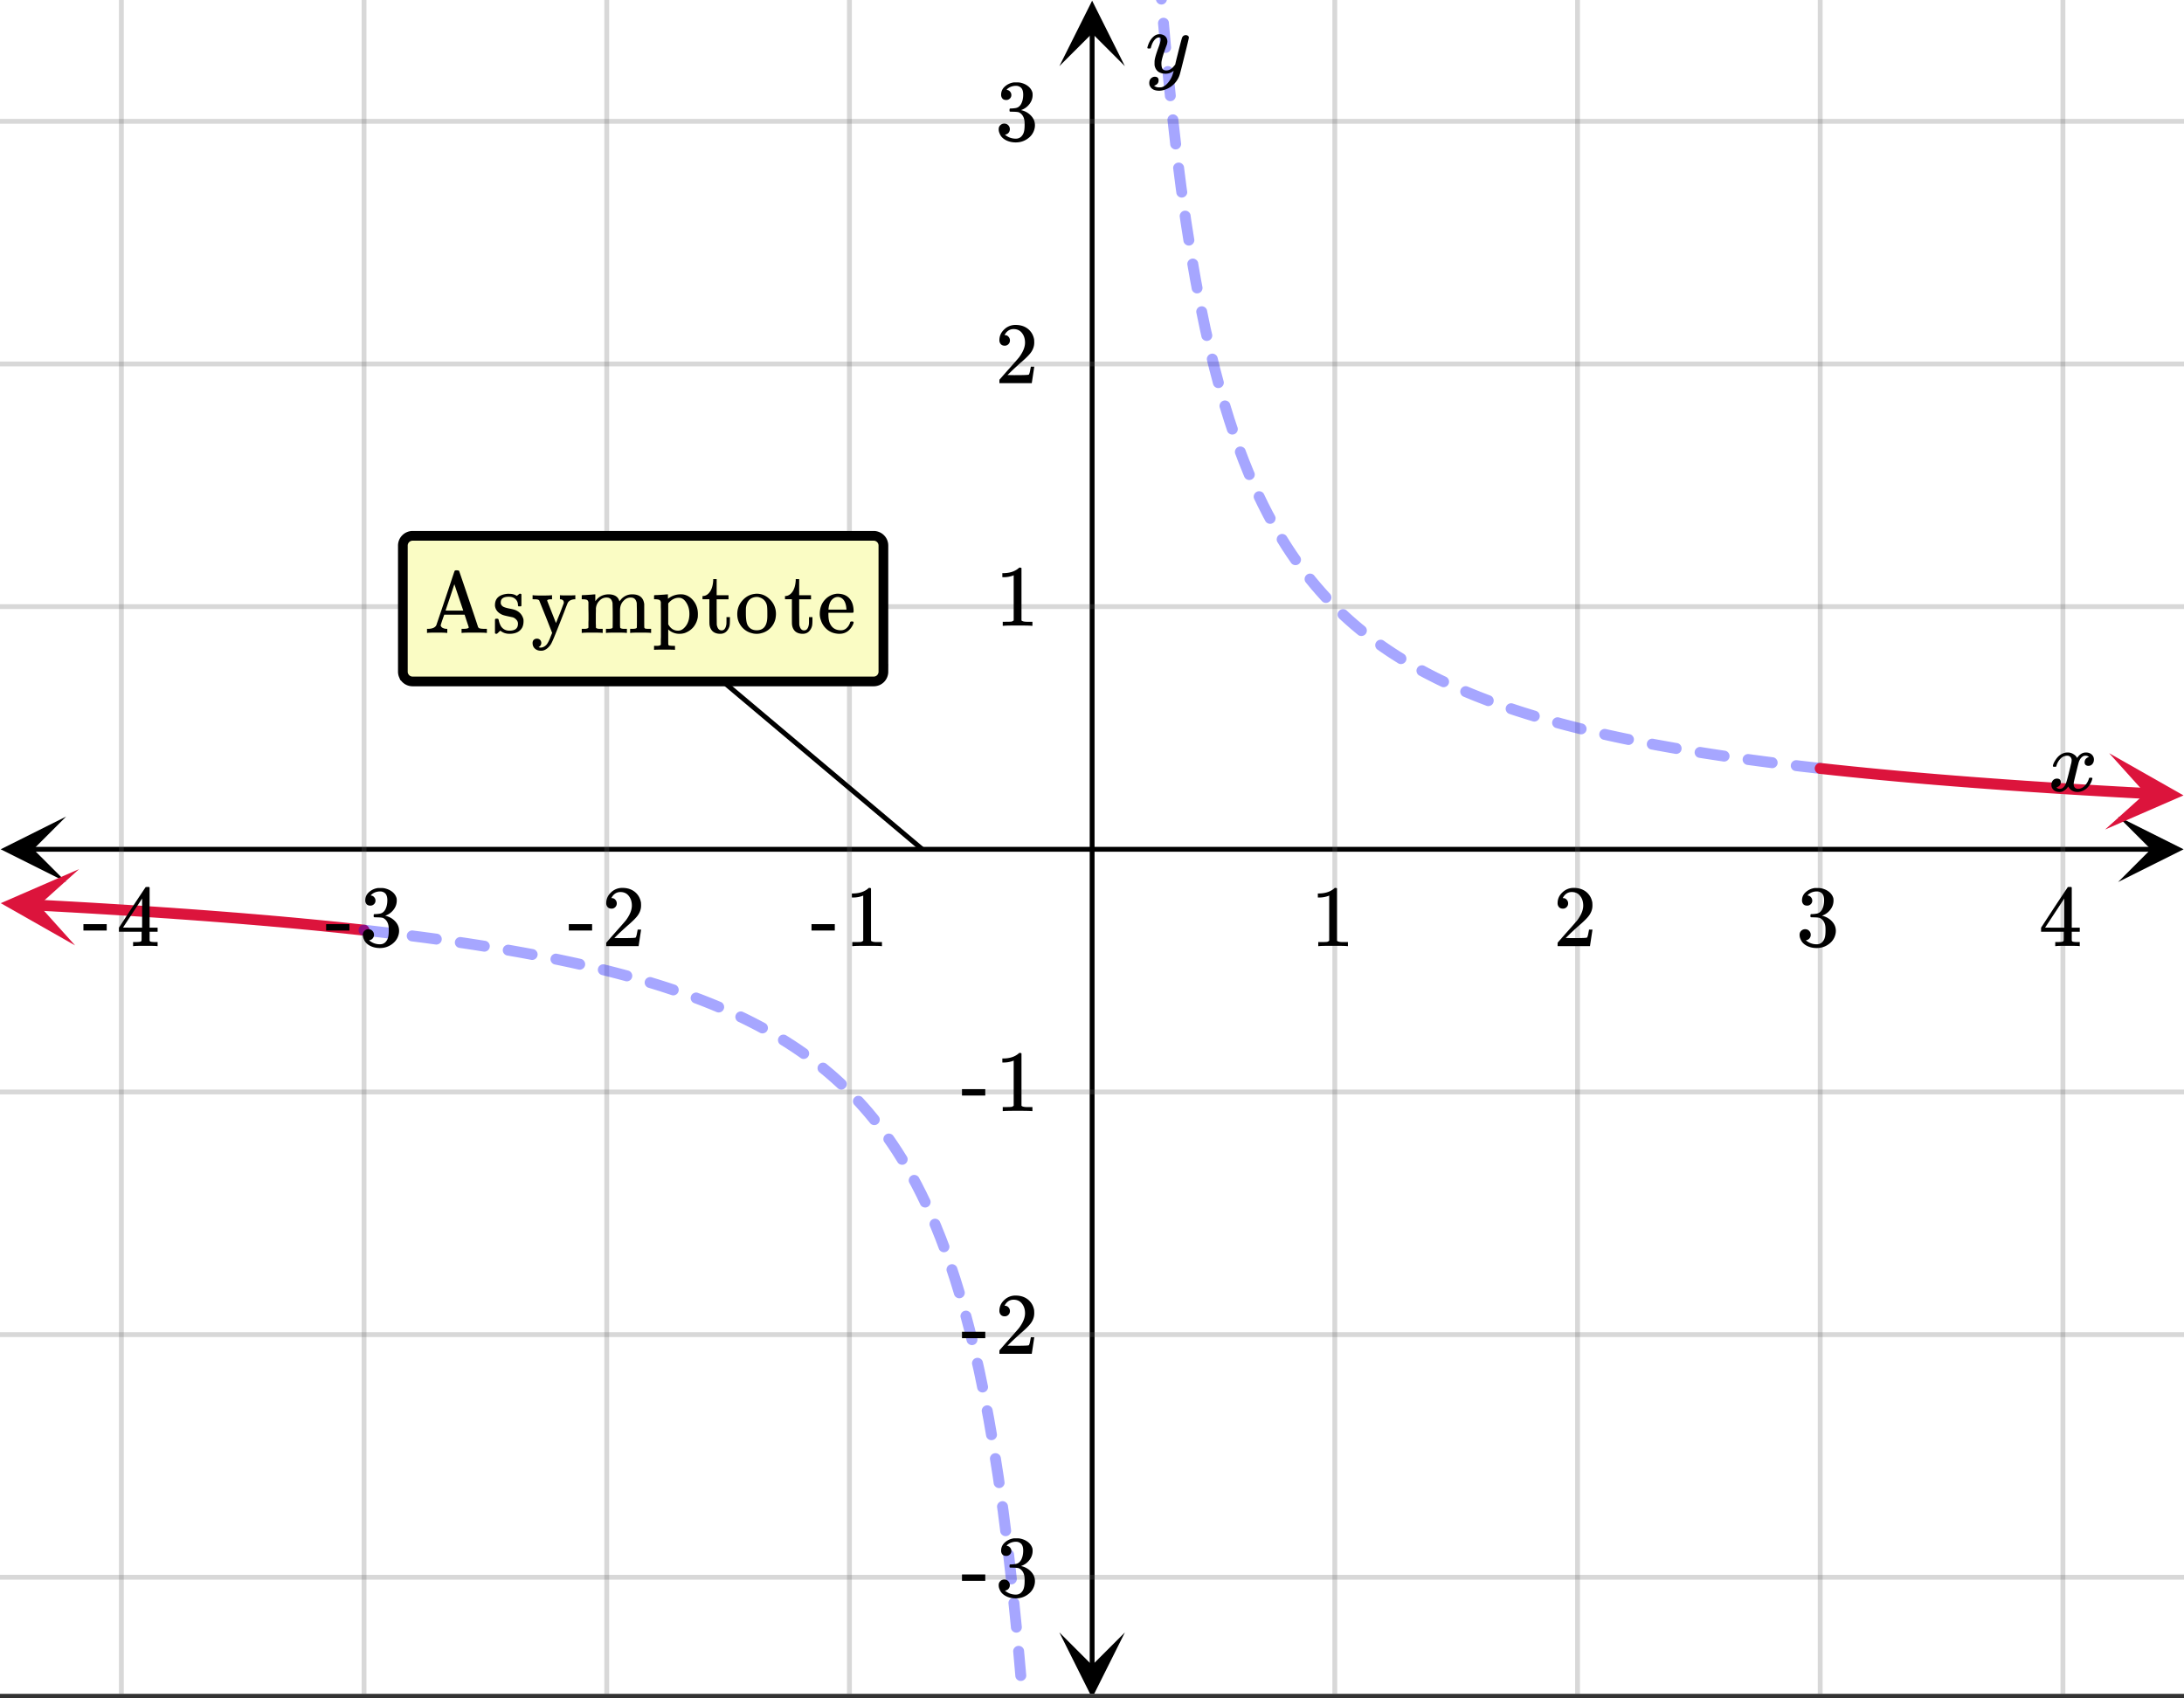 <svg xmlns="http://www.w3.org/2000/svg" xmlns:xlink="http://www.w3.org/1999/xlink" width="449.28" height="349.44" viewBox="0 0 336.96 262.08"><rect x="0" y="0" width="336.96" height="262.08" fill="#333333" stroke="none"/><defs><symbol overflow="visible" id="m"><path d="M.781-3.75C.727-3.8.703-3.848.703-3.89c.031-.25.172-.563.422-.938.414-.633.941-1.004 1.578-1.11.133-.007.235-.015.297-.015.313 0 .598.086.86.25.269.156.46.355.578.594.113-.157.187-.25.218-.282.332-.375.711-.562 1.14-.562.364 0 .661.105.891.312.227.211.344.465.344.766 0 .281-.078.516-.234.703a.776.776 0 0 1-.625.281.64.64 0 0 1-.422-.14.521.521 0 0 1-.156-.39c0-.415.222-.696.672-.845a.58.58 0 0 0-.141-.093.705.705 0 0 0-.39-.094.91.91 0 0 0-.266.031c-.336.149-.586.445-.75.89-.032.075-.164.579-.39 1.516-.231.93-.356 1.45-.376 1.563a1.827 1.827 0 0 0-.047.406c0 .211.063.383.188.516.125.125.289.187.5.187.383 0 .726-.16 1.031-.484.3-.32.508-.676.625-1.063.02-.082.04-.129.063-.14.03-.02.109-.031.234-.031.164 0 .25.039.25.109 0 .012-.012.058-.031.14-.149.563-.461 1.055-.938 1.47-.43.323-.875.484-1.344.484-.625 0-1.101-.282-1.421-.844-.262.406-.594.68-1 .812-.086.02-.2.032-.344.032-.524 0-.89-.188-1.11-.563a.953.953 0 0 1-.14-.531c0-.27.078-.5.234-.688a.798.798 0 0 1 .625-.28c.395 0 .594.187.594.562 0 .336-.164.574-.484.718a.359.359 0 0 1-.063.047l-.078.031c-.012.012-.024.016-.031.016h-.032c0 .031.063.074.188.125a.817.817 0 0 0 .36.078c.32 0 .597-.203.827-.61.102-.163.282-.75.532-1.75.05-.206.109-.437.171-.687.063-.257.11-.457.141-.593.031-.133.05-.211.063-.235a2.86 2.86 0 0 0 .078-.531.678.678 0 0 0-.188-.5.613.613 0 0 0-.484-.203c-.406 0-.762.156-1.063.469a2.562 2.562 0 0 0-.609 1.078c-.012.074-.031.12-.063.14a.752.752 0 0 1-.218.016zm0 0"/></symbol><symbol overflow="visible" id="s"><path d="M6.234-5.813c.125 0 .227.04.313.11.094.062.14.152.14.266 0 .117-.226 1.058-.671 2.828C5.578-.836 5.328.133 5.266.312a3.459 3.459 0 0 1-.688 1.22 3.641 3.641 0 0 1-1.11.874c-.491.239-.945.36-1.359.36-.687 0-1.152-.22-1.39-.657-.094-.125-.14-.304-.14-.53 0-.306.085-.544.265-.72.187-.168.379-.25.578-.25.394 0 .594.188.594.563 0 .332-.157.578-.47.734a.298.298 0 0 1-.062.032.295.295 0 0 0-.078.03c-.011.009-.023.016-.031.016L1.328 2c.031.05.129.11.297.172.133.05.273.078.422.078h.11c.155 0 .273-.012.359-.031.332-.094.648-.324.953-.688A3.69 3.69 0 0 0 4.188.25c.093-.3.14-.477.14-.531 0-.008-.012-.004-.031.015a.358.358 0 0 1-.078.047c-.336.239-.703.36-1.11.36-.46 0-.84-.106-1.14-.313-.293-.219-.48-.531-.563-.937a2.932 2.932 0 0 1-.015-.407c0-.218.007-.382.03-.5.063-.394.266-1.054.61-1.984.196-.531.297-.898.297-1.11a.838.838 0 0 0-.031-.265c-.024-.05-.074-.078-.156-.078h-.063c-.21 0-.406.094-.594.281-.293.293-.511.727-.656 1.297 0 .012-.008.027-.015.047a.188.188 0 0 1-.032.047l-.015.015c-.012.012-.028.016-.047.016h-.36C.305-3.8.281-3.836.281-3.86a.97.97 0 0 1 .047-.203c.188-.625.469-1.113.844-1.468.3-.282.617-.422.953-.422.383 0 .688.105.906.312.227.2.344.485.344.86-.023.168-.04.261-.047.281 0 .055-.07.246-.203.578-.367 1-.586 1.735-.656 2.203a1.857 1.857 0 0 0-.016.297c0 .344.05.61.156.797.114.18.313.266.594.266.207 0 .406-.051.594-.157a1.84 1.84 0 0 0 .422-.328c.093-.101.21-.242.36-.422a32.833 32.833 0 0 1 .25-1.063c.093-.35.175-.687.25-1 .343-1.35.534-2.062.577-2.124a.592.592 0 0 1 .578-.36zm0 0"/></symbol><symbol overflow="visible" id="n"><path d="M5.61 0c-.157-.031-.872-.047-2.141-.047C2.207-.047 1.5-.03 1.344 0h-.157v-.625h.344c.52 0 .86-.008 1.016-.031.07-.008.18-.067.328-.172v-6.969c-.023 0-.059.016-.11.047a4.134 4.134 0 0 1-1.39.25h-.25v-.625h.25c.758-.02 1.39-.188 1.89-.5a2.46 2.46 0 0 0 .422-.313c.008-.03.063-.046.157-.046a.36.36 0 0 1 .234.078v8.078c.133.137.43.203.89.203h.798V0zm0 0"/></symbol><symbol overflow="visible" id="o"><path d="M1.484-5.781c-.25 0-.449-.078-.593-.235a.872.872 0 0 1-.22-.609c0-.645.243-1.195.735-1.656a2.46 2.46 0 0 1 1.766-.703c.77 0 1.41.21 1.922.625.508.418.82.964.937 1.64.008.168.016.32.016.453 0 .524-.156 1.012-.469 1.47-.25.374-.758.89-1.516 1.546-.324.281-.777.695-1.359 1.234l-.781.766 1.016.016c1.414 0 2.164-.024 2.25-.079.039-.007.085-.101.14-.28.031-.095.094-.4.188-.923v-.03h.53v.03l-.374 2.47V0h-5v-.25c0-.188.008-.29.031-.313.008-.007.383-.437 1.125-1.28.977-1.095 1.61-1.813 1.89-2.157.602-.82.907-1.57.907-2.25 0-.594-.156-1.086-.469-1.484-.312-.407-.746-.61-1.297-.61-.523 0-.945.235-1.265.703-.024.032-.047.079-.078.141a.274.274 0 0 0-.047.078c0 .012.02.016.062.016a.68.68 0 0 1 .547.25.801.801 0 0 1 .219.562c0 .23-.078.422-.235.578a.76.76 0 0 1-.578.235zm0 0"/></symbol><symbol overflow="visible" id="p"><path d="M1.719-6.25c-.25 0-.446-.07-.578-.219a.863.863 0 0 1-.204-.593c0-.508.196-.938.594-1.282a2.566 2.566 0 0 1 1.407-.625h.203c.312 0 .507.008.593.016.301.043.602.137.907.281.593.305.968.727 1.125 1.266.02.093.03.218.03.375 0 .523-.167.996-.5 1.422-.323.418-.73.714-1.218.89-.055.024-.055.04 0 .047.008 0 .05.012.125.031.55.157 1.016.446 1.39.86.376.418.563.89.563 1.422 0 .367-.086.718-.25 1.062-.218.461-.574.84-1.062 1.14-.492.302-1.04.454-1.64.454-.595 0-1.122-.125-1.579-.375-.46-.25-.766-.586-.922-1.016a1.45 1.45 0 0 1-.14-.656c0-.25.082-.453.25-.61a.831.831 0 0 1 .609-.25c.25 0 .453.087.61.25.163.169.25.372.25.61 0 .21-.063.39-.188.547a.768.768 0 0 1-.469.281l-.094.031c.489.407 1.047.61 1.672.61.5 0 .875-.239 1.125-.719.156-.29.234-.742.234-1.36v-.265c0-.852-.292-1.426-.875-1.719-.124-.05-.398-.082-.812-.093l-.563-.016-.046-.031c-.024-.02-.032-.086-.032-.204 0-.113.008-.18.032-.203.03-.03.054-.046.078-.046.25 0 .508-.02.781-.063.395-.05.695-.27.906-.656.207-.395.313-.867.313-1.422 0-.582-.157-.973-.469-1.172a1.131 1.131 0 0 0-.64-.188c-.45 0-.844.122-1.188.36l-.125.094a.671.671 0 0 0-.094.109l-.047.047a.88.88 0 0 0 .094.031c.176.024.328.11.453.266.125.148.188.32.188.515a.715.715 0 0 1-.235.547.76.76 0 0 1-.562.219zm0 0"/></symbol><symbol overflow="visible" id="q"><path d="M6.234 0c-.125-.031-.71-.047-1.75-.047-1.074 0-1.671.016-1.796.047h-.126v-.625h.422c.383-.008.618-.031.704-.063a.286.286 0 0 0 .171-.14c.008-.008.016-.25.016-.719v-.672h-3.5v-.625l2.031-3.11A431.58 431.58 0 0 1 4.5-9.108c.02-.008.113-.016.281-.016h.25l.078.078v6.203h1.235v.625H5.109V-.89a.25.25 0 0 0 .079.157c.07.062.328.101.765.109h.39V0zm-2.28-2.844v-4.5L1-2.859l1.469.015zm0 0"/></symbol><symbol overflow="visible" id="r"><path d="M.14-2.406v-.985h3.594v.985zm0 0"/></symbol><symbol overflow="visible" id="t"><path d="M3.438 0C3.28-.031 2.765-.047 1.89-.047 1.086-.047.633-.03.53 0H.437v-.625h.204c.644-.02 1.054-.207 1.234-.563.008-.03.25-.738.719-2.125.469-1.382.93-2.765 1.39-4.14.457-1.383.692-2.082.704-2.094.03-.07.117-.11.265-.11h.11c.187.012.296.044.328.095a545.3 545.3 0 0 1 1.312 3.859c.875 2.562 1.41 4.164 1.61 4.797a.565.565 0 0 0 .109.14c.094.086.375.133.844.141h.406V0h-.125c-.137-.031-.711-.047-1.719-.047-1.156 0-1.805.016-1.937.047h-.125v-.625h.171c.625 0 .938-.078.938-.234 0-.02-.11-.352-.328-1l-.313-.954h-3.14l-.281.797c-.18.524-.266.813-.266.875 0 .043.015.079.047.11.05.125.164.226.344.297.175.074.363.109.562.109h.063V0zm2.171-4.672a283.12 283.12 0 0 0-.687-2.047l-.266-.797-.672 2.032-.687 2.03c0 .013.453.017 1.36.017H6.03zm0 0"/></symbol><symbol overflow="visible" id="u"><path d="M2.563-5.578c-.825 0-1.235.293-1.235.875 0 .117.004.187.016.219a.808.808 0 0 0 .422.468c.195.094.504.184.921.266.508.094.86.195 1.047.297.563.273.926.719 1.094 1.344.008.054.016.156.016.312 0 .356-.063.668-.188.938-.355.668-1.015 1-1.984 1-.543 0-1.012-.16-1.406-.485l-.11.094-.125.11a1.176 1.176 0 0 1-.156.156L.735.14h-.11A.3.3 0 0 1 .437.063V-1v-1c.008-.094.036-.148.079-.172a.917.917 0 0 1 .218-.015c.114 0 .18.011.204.03.019.024.046.087.078.188.07.344.187.657.343.938.313.46.75.687 1.313.687.875 0 1.312-.351 1.312-1.062a.83.83 0 0 0-.25-.625 1.216 1.216 0 0 0-.562-.375 33.685 33.685 0 0 1-.656-.14c-.5-.102-.84-.196-1.016-.282C.906-3.11.555-3.523.453-4.078a.84.84 0 0 1-.016-.203c0-1.04.633-1.625 1.907-1.75.039-.008.148-.008.328 0 .351 0 .664.07.937.203l.204.11.124-.095c.114-.093.211-.171.297-.234h.11c.062 0 .117.031.172.094v1.766l-.079.093h-.375c-.054-.062-.078-.117-.078-.172 0-.406-.132-.722-.39-.953-.25-.238-.594-.36-1.031-.36zm0 0"/></symbol><symbol overflow="visible" id="v"><path d="M.438 1.063A.708.708 0 0 1 .921.89a.66.66 0 0 1 .484.187.685.685 0 0 1 .078.844c-.074.125-.156.203-.25.234-.043.02-.043.04 0 .063a.599.599 0 0 0 .266.047c.133 0 .266-.028.39-.079.27-.117.485-.296.641-.546.164-.25.332-.606.5-1.063L3.266 0l-.97-2.469-1.015-2.515c-.062-.133-.297-.204-.703-.204H.25v-.625h.094c.101.032.535.047 1.297.047.843 0 1.343-.015 1.5-.046h.109v.625h-.125c-.418 0-.625.074-.625.218l1.36 3.453c0-.007.206-.523.624-1.546l.579-1.532v-.125a.429.429 0 0 0-.157-.343.646.646 0 0 0-.406-.125h-.031v-.625h.078c.082.023.46.03 1.14.03.5 0 .864-.007 1.094-.03h.063v.625h-.14c-.5.042-.84.218-1.016.53-.024.024-.22.524-.594 1.5A279.29 279.29 0 0 1 3.89-.108c-.418 1.05-.696 1.675-.829 1.875-.355.539-.773.863-1.25.968a2.09 2.09 0 0 1-.28.016c-.376 0-.684-.11-.923-.328-.242-.219-.359-.508-.359-.86 0-.21.063-.375.188-.5zm0 0"/></symbol><symbol overflow="visible" id="w"><path d="M2.531-.813c.07.125.285.188.64.188h.407V0h-.11c-.116-.031-.62-.047-1.515-.047C1.066-.047.563-.03.437 0H.345v-.625h.39c.352 0 .567-.063.641-.188v-.421-.422c.008-.157.016-.328.016-.516v-.562c0-.282-.008-.579-.016-.891v-1.109c-.031-.164-.102-.282-.203-.344-.094-.063-.293-.098-.594-.11H.344V-5.5c0-.207.004-.313.015-.313L.5-5.827c.094-.008.219-.016.375-.016.164-.008.332-.02.5-.031.156-.008.316-.02.484-.031.164-.02.297-.032.391-.032.094-.007.145-.015.156-.015h.031v.531c0 .344.004.516.016.516l.016-.016c.488-.687 1.176-1.031 2.062-1.031.875.023 1.41.36 1.61 1.016l.015.062c.219-.258.344-.406.375-.438.457-.425.989-.64 1.594-.64 1.125 0 1.742.508 1.86 1.516v1.875c0 1.148.003 1.73.015 1.75.04.074.098.125.172.156.187.023.406.031.656.031h.219V0h-.11c-.117-.031-.62-.047-1.515-.047-.887 0-1.387.016-1.5.047h-.11v-.625h.313c.477 0 .719-.07.719-.219.008-.008.015-.629.015-1.86a68.29 68.29 0 0 0-.03-1.921c-.063-.29-.169-.5-.313-.625-.137-.133-.344-.203-.625-.203-.407 0-.762.156-1.063.469-.324.312-.512.71-.562 1.187 0 0-.008.086-.016.25v2.422c.008.094.016.172.016.234v.079c.07.125.285.187.64.187h.407V0h-.11c-.117-.031-.621-.047-1.516-.047-.886 0-1.386.016-1.5.047h-.109v-.625h.313c.476 0 .718-.07.718-.219.008-.008.016-.629.016-1.86a68.295 68.295 0 0 0-.031-1.921c-.063-.29-.168-.5-.313-.625-.136-.133-.343-.203-.625-.203-.406 0-.761.156-1.062.469-.324.312-.512.71-.563 1.187v.235c0 .167-.008.37-.015.609V-1.438c.007.118.015.22.015.313zm0 0"/></symbol><symbol overflow="visible" id="x"><path d="M.484 2h.188c.351 0 .566-.063.64-.188v-.39-.39a9.57 9.57 0 0 0 .016-.516v-3.797c0-.258-.008-.5-.016-.719v-.734c-.03-.164-.101-.282-.203-.344-.105-.063-.304-.098-.593-.11h-.25V-5.5c0-.207.007-.313.03-.313l.142-.015c.082-.008.207-.016.374-.016.176-.008.348-.02.516-.031.145-.008.305-.02.484-.031.188-.02.32-.032.407-.032.094-.007.144-.015.156-.015h.031v.344l.016.343.11-.093a3.12 3.12 0 0 1 1.859-.594c.195 0 .343.012.437.031.625.125 1.145.465 1.563 1.016.425.554.64 1.218.64 2 0 .168-.008.324-.015.469a3.156 3.156 0 0 1-.657 1.515c-.343.418-.793.73-1.343.938a2.857 2.857 0 0 1-.829.125 2.472 2.472 0 0 1-1.625-.579l-.109-.109V.61c0 .782.004 1.18.016 1.204.031.07.082.117.156.14.188.031.41.047.672.047H3.5v.61h-.11c-.117-.024-.62-.032-1.515-.032-.887 0-1.387.008-1.5.031h-.11V2zM5.72-2.938c0-.624-.14-1.171-.422-1.64-.274-.477-.606-.754-1-.828h-.078c-.043-.008-.078-.016-.11-.016-.636 0-1.187.293-1.656.875v3.219c.363.656.867.984 1.516.984.375 0 .71-.164 1.015-.5.489-.508.735-1.207.735-2.094zm0 0"/></symbol><symbol overflow="visible" id="y"><path d="M1.906-8.094v-.203h.532v2.485h1.828v.625H2.437v1.937c.008 1.125.016 1.762.016 1.906.008.149.04.29.094.422.125.356.344.531.656.531.395 0 .64-.316.735-.953.007-.07.015-.281.015-.625v-.468h.531v.468c0 .418-.023.715-.062.89a1.821 1.821 0 0 1-.5.876C3.68.023 3.367.14 2.984.14c-.492 0-.882-.133-1.171-.391-.282-.27-.446-.633-.485-1.094-.012-.062-.016-.726-.016-2v-1.844H.25v-.5h.11c.331-.03.617-.175.859-.437.406-.426.633-1.082.687-1.969zm0 0"/></symbol><symbol overflow="visible" id="z"><path d="M.375-2.89c0-.813.258-1.508.781-2.094.52-.594 1.145-.938 1.875-1.032.145-.02.258-.03.344-.03.781 0 1.457.292 2.031.874a3.09 3.09 0 0 1 .938 2.266c0 .187-.024.402-.063.64A2.88 2.88 0 0 1 5.516-.78a2.85 2.85 0 0 1-1.438.828 2.47 2.47 0 0 1-.703.094c-.273 0-.512-.032-.719-.094A2.916 2.916 0 0 1 1-1.016C.582-1.555.375-2.18.375-2.89zm3.234-2.641a1.29 1.29 0 0 0-.218-.016c-.262 0-.516.059-.766.172-.5.25-.805.742-.906 1.469-.012.156-.016.445-.016.86 0 .855.082 1.46.25 1.812.29.554.766.828 1.422.828 1.094 0 1.64-.735 1.64-2.203v-.422c0-.582-.023-.977-.062-1.188-.156-.707-.605-1.144-1.344-1.312zm0 0"/></symbol><symbol overflow="visible" id="A"><path d="M5.594-3.297c0 .063-.032.125-.094.188H1.703v.203c0 .656.086 1.156.266 1.5.32.668.879 1 1.672 1 .382 0 .707-.145.968-.438.176-.176.317-.406.422-.687.02-.102.047-.164.078-.188.032-.031.102-.047.22-.047.175 0 .265.047.265.141 0 .031-.012.09-.032.172-.18.469-.453.855-.828 1.156-.367.293-.82.438-1.359.438-.18 0-.375-.024-.594-.063a2.754 2.754 0 0 1-1.375-.687 3.04 3.04 0 0 1-.86-1.344 2.84 2.84 0 0 1-.171-.984c0-.833.238-1.532.719-2.094.488-.57 1.093-.907 1.812-1a.857.857 0 0 1 .188-.016c.812 0 1.43.246 1.86.734.425.481.64 1.153.64 2.016zm-1.11-.406c-.074-.977-.402-1.57-.984-1.781a1.03 1.03 0 0 0-.297-.063c-.46 0-.84.219-1.14.656-.18.282-.293.684-.344 1.204v.093h2.765zm0 0"/></symbol><clipPath id="a"><path d="M0 0h336.96v261.363H0zm0 0"/></clipPath><clipPath id="b"><path d="M.102 126H11v11H.102zm0 0"/></clipPath><clipPath id="c"><path d="M326.79 126h10.17v11h-10.17zm0 0"/></clipPath><clipPath id="d"><path d="M18 0h301v261.363H18zm0 0"/></clipPath><clipPath id="e"><path d="M163.445 251H174v10.363h-10.555zm0 0"/></clipPath><clipPath id="f"><path d="M163.445 0H174v10.21h-10.555zm0 0"/></clipPath><clipPath id="g"><path d="M0 18h336.96v226H0zm0 0"/></clipPath><clipPath id="h"><path d="M0 134h13v12H0zm0 0"/></clipPath><clipPath id="i"><path d="M.434 133.48l26.5 1.41-1.41 26.5-26.5-1.406zm0 0"/></clipPath><clipPath id="j"><path d="M55 142h113v119.363H55zm0 0"/></clipPath><clipPath id="k"><path d="M324 116h12.96v13H324zm0 0"/></clipPath><clipPath id="l"><path d="M325.414 116.227l26.504 1.406-1.41 26.5-26.5-1.406zm0 0"/></clipPath></defs><g clip-path="url(#a)" fill="#fff"><path d="M0 0h337v262.11H0zm0 0"/><path d="M0 0h337v262.11H0zm0 0"/></g><path d="M5.055 131.055h326.89" fill="none" stroke="#000" stroke-width=".749"/><g clip-path="url(#b)"><path d="M10.21 126L.103 131.055l10.109 5.054-5.055-5.054zm0 0"/></g><g clip-path="url(#c)"><path d="M326.79 126l10.108 5.055-10.109 5.054 5.055-5.054zm0 0"/></g><g clip-path="url(#d)"><path d="M205.945 0v262.11M243.391 0v262.11M280.832 0v262.11M318.277 0v262.11M131.055 0v262.11M93.609 0v262.11M56.168 0v262.11M18.723 0v262.11" fill="none" stroke-linecap="round" stroke-linejoin="round" stroke="#666" stroke-opacity=".251" stroke-width=".749"/></g><path d="M168.5 257.055v-252" fill="none" stroke="#000" stroke-width=".749"/><g clip-path="url(#e)"><path d="M163.445 251.898l5.055 10.114 5.055-10.114-5.055 5.055zm0 0"/></g><g clip-path="url(#f)"><path d="M163.445 10.21L168.5.103l5.055 10.109-5.055-5.055zm0 0"/></g><g clip-path="url(#g)"><path d="M0 93.61h337M0 56.167h337M0 18.723h337M0 168.5h337M0 205.945h337M0 243.391h337" fill="none" stroke-linecap="round" stroke-linejoin="round" stroke="#666" stroke-opacity=".251" stroke-width=".749"/></g><path d="M5.89 139.68l.337.015.34.02.335.015.336.02.34.02.336.015.34.02.672.039.34.015.672.04.34.019.335.02.34.015.672.04.34.019.336.02.34.019.672.039.34.02.671.038.34.02.336.023.34.02.672.039.34.02.336.023.335.02.34.02.336.019.34.023.336.02.336.023.34.02.336.02.34.022.336.02.335.023.34.02.336.023.336.02.34.023.336.024.34.02.672.046.34.024.335.02.336.023.34.023.336.024.34.023.336.023.336.02.34.023.336.024.34.023.335.028.336.023.34.023.672.047.34.024.336.023.34.028.672.046.34.028.671.047.34.027.336.023.34.028.336.023.336.028.34.027.336.023.34.028.335.027.336.023.34.028.672.054.34.028.336.023.34.028.672.054.34.028.335.03.336.028.34.028.336.027.34.027.336.032.336.027.34.027.336.031.34.028.335.027.336.031.34.032.336.027.336.031.34.028.336.03.34.032.671.063.34.027.672.062.34.032.336.03.34.032.336.035.336.032.34.03.335.032.34.035.672.063.34.035.336.031.336.035.34.035.336.032.34.035.671.07.34.031.672.07.34.036.336.035.34.035.336.04.336.034.34.036.335.039.34.035.336.035.336.039.34.035" fill="none" stroke-width="1.685" stroke-linecap="round" stroke-linejoin="round" stroke="#dc143c"/><g clip-path="url(#h)"><g clip-path="url(#i)"><path d="M12.21 134.11L.118 139.37l11.469 6.516-5.578-6.203zm0 0" fill="#dc143c"/></g></g><g clip-path="url(#j)"><path d="M56.262 142.7l.738.081.746.086 2.227.258.015.004c.23.027.418.133.559.316a.8.8 0 0 1 .176.618.796.796 0 0 1-.317.562.804.804 0 0 1-.62.176h-.013l-.738-.09-.742-.086-.738-.082-.742-.086-.739-.082a.816.816 0 0 1-.566-.313.818.818 0 0 1-.18-.617.822.822 0 0 1 .313-.566.827.827 0 0 1 .62-.18zm7.449.886l.719.094.742.093.742.102.742.098.742.101.032.004a.82.82 0 0 1 .558.324c.14.188.192.395.16.625a.811.811 0 0 1-.324.555.819.819 0 0 1-.625.164l-.027-.004-.738-.097-.739-.102-.742-.098-.738-.093-.719-.094a.815.815 0 0 1-.559-.32.81.81 0 0 1-.171-.622.813.813 0 0 1 .324-.562c.183-.14.39-.2.62-.168zm7.434 1.02l.714.105 1.485.226.746.118.742.117.023.004a.81.81 0 0 1 .551.336.807.807 0 0 1 .149.629.84.84 0 0 1-.965.7l-.02-.005-.742-.117-.738-.117-.738-.114-.743-.11-.71-.105a.82.82 0 0 1-.555-.332.83.83 0 0 1-.156-.625.82.82 0 0 1 .332-.554.818.818 0 0 1 .625-.157zm7.418 1.183l.73.129.742.133.746.133.742.136.735.137a.82.82 0 0 1 .539.352.802.802 0 0 1 .133.629.818.818 0 0 1-.352.542.818.818 0 0 1-.629.133l-.726-.136-.743-.137-.738-.133-.738-.129-.73-.129a.811.811 0 0 1-.547-.344.822.822 0 0 1-.141-.628.83.83 0 0 1 .348-.547.815.815 0 0 1 .629-.14zm7.382 1.39l.043.008.746.157.743.156.746.16.742.16.656.149c.227.05.402.172.527.367.125.2.165.41.114.637a.818.818 0 0 1-.371.527.814.814 0 0 1-.637.113l-.649-.144-.738-.164-1.476-.313-.739-.152-.043-.008a.818.818 0 0 1-.535-.363.802.802 0 0 1-.12-.633.8.8 0 0 1 .359-.535.802.802 0 0 1 .632-.121zm7.34 1.65l.149.038.746.184.746.191.746.196.742.195.516.14a.795.795 0 0 1 .507.395c.118.2.145.414.083.637a.802.802 0 0 1-.395.511.792.792 0 0 1-.637.082l-.504-.136-.738-.196-.738-.191-.738-.188-.735-.183-.152-.04a.81.81 0 0 1-.52-.382.808.808 0 0 1-.097-.637.804.804 0 0 1 .379-.52.82.82 0 0 1 .64-.097zm7.266 1.98l.34.105.746.227 1.492.476.746.246.27.09a.804.804 0 0 1 .484.426.797.797 0 0 1 .043.64.817.817 0 0 1-.422.489.821.821 0 0 1-.645.043l-.257-.086-.735-.242-.734-.239-.738-.23-.735-.227-.344-.105a.805.805 0 0 1-.496-.406.8.8 0 0 1-.066-.641.806.806 0 0 1 .41-.5.815.815 0 0 1 .64-.066zm7.152 2.41l.656.246.75.293.746.297.75.304.602.254c.215.09.367.242.453.457.09.215.09.43 0 .645a.82.82 0 0 1-.457.457.83.83 0 0 1-.648-.004l-.59-.246-.735-.3-.734-.294-.734-.285-.657-.25a.803.803 0 0 1-.468-.441.805.805 0 0 1-.02-.645.803.803 0 0 1 .442-.469.789.789 0 0 1 .644-.02zm6.957 2.945l.438.207.75.371.75.38.75.39.683.367c.207.11.344.273.41.496a.824.824 0 0 1-.062.645.813.813 0 0 1-.5.406.798.798 0 0 1-.64-.063l-.669-.36-.734-.378-.734-.371-.73-.36-.438-.21a.804.804 0 0 1-.43-.48.796.796 0 0 1 .035-.642.804.804 0 0 1 .477-.433.804.804 0 0 1 .644.035zm6.66 3.617l.532.332.75.48.753.5.75.516.38.266a.825.825 0 0 1 .343.547.805.805 0 0 1-.144.629.817.817 0 0 1-.543.344.801.801 0 0 1-.63-.145l-.359-.254-.73-.5-.73-.484-.731-.469-.531-.332a.793.793 0 0 1-.375-.524.798.798 0 0 1 .105-.636.82.82 0 0 1 .524-.375.83.83 0 0 1 .636.105zm6.192 4.39l.355.294.754.633.754.656.75.684.254.238c.168.16.258.355.262.586a.81.81 0 0 1-.227.605.805.805 0 0 1-.59.262.817.817 0 0 1-.601-.227l-.227-.214-.73-.665-.73-.636-.731-.617-.356-.29a.805.805 0 0 1-.308-.566.816.816 0 0 1 .183-.617.805.805 0 0 1 .567-.309.83.83 0 0 1 .62.184zm5.543 5.192l.086.09.75.832.754.867.753.907.149.191c.144.18.207.387.18.621a.822.822 0 0 1-.313.563.813.813 0 0 1-.621.175.807.807 0 0 1-.563-.312l-.128-.16-.73-.88-.731-.843-.727-.805-.086-.09a.83.83 0 0 1-.23-.605.822.822 0 0 1 .265-.586.805.805 0 0 1 .602-.23c.234.007.43.097.59.265zm4.777 5.922l.574.836.012.016.742 1.125c.004.004.008.008.012.015l.734 1.172c.125.196.16.406.106.633a.818.818 0 0 1-.371.527c-.2.125-.41.16-.637.11a.82.82 0 0 1-.524-.375l-.738-1.172.715-.45-.703.465-.742-1.125.703-.46-.692.476-.578-.832a.804.804 0 0 1-.136-.629c.043-.23.16-.41.351-.543a.797.797 0 0 1 .63-.137c.226.043.41.157.542.348zm3.961 6.461l.371.691a.03.03 0 0 1 .008.016l.742 1.457c.004.008.004.012.008.016l.574 1.195c.102.211.113.426.035.645a.782.782 0 0 1-.43.48.796.796 0 0 1-.64.035.782.782 0 0 1-.48-.43l-.579-1.195.762-.363-.75.383-.742-1.457.75-.383-.742.398-.371-.691a.798.798 0 0 1-.063-.64.813.813 0 0 1 .406-.5.816.816 0 0 1 .641-.063c.223.066.39.203.5.406zm3.242 6.832l.125.293.75 1.863.516 1.36a.805.805 0 0 1-.024.644.803.803 0 0 1-.468.442.82.82 0 0 1-.645-.02.821.821 0 0 1-.441-.472l-.5-1.325-.735-1.828-.125-.297a.804.804 0 0 1-.008-.644.814.814 0 0 1 .45-.461.82.82 0 0 1 .644-.008c.215.09.371.238.461.453zm2.645 7.082l.472 1.434.664 2.152a.817.817 0 0 1-.062.64.811.811 0 0 1-.496.41.813.813 0 0 1-.64-.058.825.825 0 0 1-.415-.5l-.652-2.117-.473-1.434a.84.84 0 0 1 .047-.644.828.828 0 0 1 .488-.422.823.823 0 0 1 .645.05.806.806 0 0 1 .422.49zm2.168 7.219l.543 2.055.39 1.586a.81.81 0 0 1-.097.636.81.81 0 0 1-.52.383.81.81 0 0 1-.637-.098.81.81 0 0 1-.382-.52l-.383-1.558-.543-2.054a.793.793 0 0 1 .086-.637.787.787 0 0 1 .511-.39.793.793 0 0 1 .637.085.815.815 0 0 1 .395.512zm1.789 7.3l.246 1.083.539 2.597a.825.825 0 0 1-.121.633.823.823 0 0 1-.535.363.825.825 0 0 1-.633-.12.81.81 0 0 1-.363-.536l-.532-2.566-.246-1.078a.81.81 0 0 1 .11-.637c.125-.2.3-.32.527-.371a.8.8 0 0 1 .637.11.8.8 0 0 1 .37.523zm1.504 7.368l.23 1.215.43 2.484a.818.818 0 0 1-.14.629.811.811 0 0 1-.548.344.806.806 0 0 1-.629-.14.803.803 0 0 1-.343-.544l-.426-2.46-.23-1.212a.84.84 0 0 1 .668-.988c.23-.043.44 0 .632.133a.807.807 0 0 1 .356.539zm1.273 7.406l.441 2.832.125.883a.8.8 0 0 1-.16.625.83.83 0 0 1-.554.328.819.819 0 0 1-.625-.164.822.822 0 0 1-.328-.555l-.122-.855-.445-2.832a.812.812 0 0 1 .152-.625c.137-.192.32-.3.551-.336.23-.04.438.012.625.148.192.137.301.32.34.551zm1.094 7.422l.094.652.39 3.075a.81.81 0 0 1-.172.62.815.815 0 0 1-.558.321.81.81 0 0 1-.621-.172.8.8 0 0 1-.32-.559l-.387-3.046-.094-.657a.803.803 0 0 1 .16-.62.802.802 0 0 1 .555-.329.8.8 0 0 1 .625.16c.187.14.297.325.328.555zm.945 7.453l.422 3.719a.8.8 0 0 1-.18.621.822.822 0 0 1-.562.312.816.816 0 0 1-.621-.18.822.822 0 0 1-.313-.562l-.422-3.722a.818.818 0 0 1 .18-.618.794.794 0 0 1 .563-.312.813.813 0 0 1 .62.176.816.816 0 0 1 .313.566zm.82 7.453l.375 3.727a.82.82 0 0 1-.183.617.823.823 0 0 1-.57.305.807.807 0 0 1-.618-.188.807.807 0 0 1-.304-.566l-.375-3.727a.807.807 0 0 1 .187-.617.807.807 0 0 1 .567-.305c.23-.023.437.04.617.188.18.144.281.336.304.566zm.727 7.465l.332 3.73a.804.804 0 0 1-.195.614.8.8 0 0 1-.57.297.81.81 0 0 1-.618-.192.814.814 0 0 1-.297-.57l-.328-3.73a.806.806 0 0 1 .192-.618.815.815 0 0 1 .574-.297c.23-.02.433.043.613.192.18.152.277.34.297.574zm.648 7.469l.29 3.734a.802.802 0 0 1-.2.613.807.807 0 0 1-.574.29.797.797 0 0 1-.613-.2.81.81 0 0 1-.293-.574l-.29-3.734a.826.826 0 0 1 .204-.614.792.792 0 0 1 .574-.289c.23-.02.438.047.613.2a.807.807 0 0 1 .29.574zm.579 7.469l.085 1.136.172 2.606a.803.803 0 0 1-.207.613.818.818 0 0 1-.578.285.815.815 0 0 1-.61-.207.818.818 0 0 1-.284-.578l-.172-2.59-.086-1.137a.797.797 0 0 1 .2-.613.826.826 0 0 1 .573-.293c.23-.015.438.051.614.2a.827.827 0 0 1 .293.578zm.507 7.48l.246 3.734a.801.801 0 0 1-.203.61.822.822 0 0 1-.578.289.818.818 0 0 1-.613-.207.818.818 0 0 1-.285-.578l-.246-3.739a.812.812 0 0 1 .203-.609.818.818 0 0 1 .578-.285.803.803 0 0 1 .613.207c.176.152.27.344.285.578zm.47 7.48l.214 3.739a.81.81 0 0 1-.215.61.823.823 0 0 1-.582.28.807.807 0 0 1-.605-.214.794.794 0 0 1-.282-.582l-.21-3.739a.804.804 0 0 1 .21-.605.8.8 0 0 1 .582-.281.834.834 0 0 1 .887.793zm.425 7.477l.168 2.98.035.766a.798.798 0 0 1-.219.61.807.807 0 0 1-.582.273.81.81 0 0 1-.605-.219.818.818 0 0 1-.278-.582l-.035-.75-.168-2.98a.81.81 0 0 1 .215-.61.792.792 0 0 1 .578-.28.823.823 0 0 1 .61.21.822.822 0 0 1 .28.582zm.383 7.488l.175 3.739a.81.81 0 0 1-.214.609.823.823 0 0 1-.586.273.81.81 0 0 1-.606-.218.818.818 0 0 1-.277-.582l-.176-3.743a.81.81 0 0 1 .219-.605.8.8 0 0 1 .582-.273.801.801 0 0 1 .605.214.805.805 0 0 1 .278.586zm.355 7.48l.172 3.61.004.137a.793.793 0 0 1-.223.605.797.797 0 0 1-.586.27.841.841 0 0 1-.875-.809l-.004-.12-.171-3.614a.81.81 0 0 1 .218-.606.8.8 0 0 1 .582-.273.816.816 0 0 1 .61.215.816.816 0 0 1 .273.586zm.324 7.49l.149 3.741a.817.817 0 0 1-.227.606.827.827 0 0 1-.586.27.814.814 0 0 1-.601-.223.83.83 0 0 1-.274-.586l-.144-3.742a.823.823 0 0 1 .222-.606.797.797 0 0 1 .586-.27.813.813 0 0 1 .606.223.812.812 0 0 1 .27.586zm.293 7.483l.149 3.739a.817.817 0 0 1-.223.605.81.81 0 0 1-.586.27.793.793 0 0 1-.605-.223.797.797 0 0 1-.27-.586l-.148-3.742a.814.814 0 0 1 .222-.602.83.83 0 0 1 .586-.273.81.81 0 0 1 .606.227.797.797 0 0 1 .27.586zm.293 7.481l.004.027.117 3.723a.802.802 0 0 1-.226.602.808.808 0 0 1-.59.265.802.802 0 0 1-.602-.226.807.807 0 0 1-.265-.586l-.117-3.711-.004-.028a.817.817 0 0 1 .226-.605.825.825 0 0 1 .582-.27.817.817 0 0 1 .606.223.81.81 0 0 1 .27.586zm.243 7.492l.117 3.742a.81.81 0 0 1-.227.606.823.823 0 0 1-.59.265.82.82 0 0 1-.601-.23.807.807 0 0 1-.266-.586l-.121-3.742a.83.83 0 0 1 .23-.606.815.815 0 0 1 .586-.265.814.814 0 0 1 .606.23.808.808 0 0 1 .266.586zm.238 7.485l.117 3.742a.81.81 0 0 1-.227.605.823.823 0 0 1-.59.266.805.805 0 0 1-.601-.23.793.793 0 0 1-.266-.587l-.12-3.742a.83.83 0 0 1 .23-.605.815.815 0 0 1 .586-.266.83.83 0 0 1 .605.23c.168.16.258.356.266.587zm.238 7.484l.027.863.07 2.887a.8.8 0 0 1-.23.601.805.805 0 0 1-.59.262.8.8 0 0 1-.601-.23.811.811 0 0 1-.262-.59l-.074-2.875-.027-.863a.82.82 0 0 1 .23-.602.8.8 0 0 1 .586-.266.81.81 0 0 1 .605.227c.168.16.258.355.266.586zm.191 7.492l.094 3.746c.008.23-.07.43-.23.602a.82.82 0 0 1-.59.261.824.824 0 0 1-.602-.234.82.82 0 0 1-.261-.59l-.094-3.742a.82.82 0 0 1 .23-.601.826.826 0 0 1 .59-.262.815.815 0 0 1 .602.23c.168.16.258.36.262.59zm.188 7.488l.098 3.743a.818.818 0 0 1-.235.601.805.805 0 0 1-.59.262.805.805 0 0 1-.601-.23.82.82 0 0 1-.262-.59l-.094-3.743a.818.818 0 0 1 .235-.601.788.788 0 0 1 .586-.262.8.8 0 0 1 .601.23.79.79 0 0 1 .262.59zm.191 7.485l.094 3.746a.824.824 0 0 1-.234.601.818.818 0 0 1-.586.262.818.818 0 0 1-.602-.234.788.788 0 0 1-.261-.586l-.098-3.746a.824.824 0 0 1 .234-.602.82.82 0 0 1 .59-.262.824.824 0 0 1 .602.235c.168.16.254.355.261.586zm.188 7.488l.008.395.066 3.355a.815.815 0 0 1-.234.598.816.816 0 0 1-.594.257.8.8 0 0 1-.598-.234.807.807 0 0 1-.257-.59l-.067-3.343-.008-.395a.8.8 0 0 1 .23-.602.805.805 0 0 1 .59-.261c.231-.008.434.07.602.23a.82.82 0 0 1 .262.59zm.144 7.492l.075 3.742a.818.818 0 0 1-.235.602.816.816 0 0 1-.593.258.815.815 0 0 1-.598-.235.807.807 0 0 1-.258-.59l-.074-3.746a.815.815 0 0 1 .234-.597.816.816 0 0 1 .594-.258c.23-.008.43.07.598.234a.8.8 0 0 1 .257.59zm.145 7.488l.074 3.743a.806.806 0 0 1-.238.601.8.8 0 0 1-.59.258.81.81 0 0 1-.598-.234.833.833 0 0 1-.261-.59l-.07-3.746a.824.824 0 0 1 .234-.602.814.814 0 0 1 .59-.258.806.806 0 0 1 .601.239.8.8 0 0 1 .258.59zm.144 7.489l.075 3.742a.806.806 0 0 1-.239.602.8.8 0 0 1-.59.257.824.824 0 0 1-.601-.234.831.831 0 0 1-.258-.594l-.07-3.742a.818.818 0 0 1 .234-.602.807.807 0 0 1 .59-.257.818.818 0 0 1 .602.234c.168.164.254.36.257.594zm.145 7.484l.074 3.746a.812.812 0 0 1-.238.602.831.831 0 0 1-.59.258.807.807 0 0 1-.601-.239.8.8 0 0 1-.258-.59l-.07-3.742a.818.818 0 0 1 .234-.601.807.807 0 0 1 .59-.258.818.818 0 0 1 .601.234c.168.16.254.36.258.59zm.145 7.488l.027 1.47.031 2.28a.804.804 0 0 1-.238.598.79.79 0 0 1-.59.254.806.806 0 0 1-.602-.238.819.819 0 0 1-.253-.59l-.032-2.27-.027-1.468a.818.818 0 0 1 .234-.602.807.807 0 0 1 .59-.258.818.818 0 0 1 .602.235c.168.16.254.359.258.59zm.113 7.493l.055 3.746c0 .23-.079.43-.239.597a.804.804 0 0 1-.594.254.792.792 0 0 1-.597-.238.807.807 0 0 1-.258-.59l-.05-3.746a.804.804 0 0 1 .238-.598.79.79 0 0 1 .59-.253.807.807 0 0 1 .6.238c.165.16.25.36.255.59zm.105 7.488l.055 3.746c0 .23-.078.43-.238.598a.798.798 0 0 1-.594.254.792.792 0 0 1-.598-.239.807.807 0 0 1-.257-.59l-.051-3.746a.804.804 0 0 1 .238-.597.79.79 0 0 1 .59-.254.806.806 0 0 1 .601.238c.164.16.25.36.254.59zm.106 7.488l.054 3.746a.819.819 0 0 1-.238.598.798.798 0 0 1-.594.254.798.798 0 0 1-.597-.238.807.807 0 0 1-.258-.59l-.05-3.746a.804.804 0 0 1 .237-.598.79.79 0 0 1 .59-.254.806.806 0 0 1 .602.238c.168.16.25.36.254.59zm.105 7.488l.055 3.747a.819.819 0 0 1-.238.597.812.812 0 0 1-.594.254.804.804 0 0 1-.598-.238.79.79 0 0 1-.254-.59l-.054-3.746a.804.804 0 0 1 .238-.598.791.791 0 0 1 .594-.254c.23-.004.43.075.597.239.168.16.25.359.254.59zm.106 7.489l.054 3.746a.819.819 0 0 1-.238.598.812.812 0 0 1-.594.253.804.804 0 0 1-.597-.238.79.79 0 0 1-.254-.59l-.055-3.746a.819.819 0 0 1 .238-.597.798.798 0 0 1 .594-.254c.23-.004.43.074.598.238a.79.79 0 0 1 .254.59zm.105 7.488l.055 3.746a.804.804 0 0 1-.238.598.812.812 0 0 1-.594.254.804.804 0 0 1-.598-.239.804.804 0 0 1-.254-.59l-.054-3.746a.813.813 0 0 1 .238-.597.816.816 0 0 1 .594-.258c.23 0 .43.078.597.238a.804.804 0 0 1 .254.594zm.11 7.488l.02 1.508.023 2.238a.825.825 0 0 1-.243.602.809.809 0 0 1-.593.25.813.813 0 0 1-.598-.238.819.819 0 0 1-.254-.594l-.02-2.234-.023-1.508a.813.813 0 0 1 .238-.598.816.816 0 0 1 .594-.258c.23 0 .434.078.598.239.168.164.254.359.258.593zm.078 7.493l.035 3.746a.819.819 0 0 1-.238.597.815.815 0 0 1-.594.25.807.807 0 0 1-.598-.238.819.819 0 0 1-.254-.594l-.035-3.746a.819.819 0 0 1 .238-.598.834.834 0 0 1 .594-.253.81.81 0 0 1 .598.242c.168.164.25.36.254.594zm.074 7.488l.035 3.746a.819.819 0 0 1-.238.598.815.815 0 0 1-.594.25.807.807 0 0 1-.598-.239.804.804 0 0 1-.254-.594l-.039-3.746c0-.23.079-.43.243-.597a.809.809 0 0 1 .593-.25.792.792 0 0 1 .598.238c.168.164.25.363.254.594zm.074 7.488l.035 3.746a.807.807 0 0 1-.242.598.802.802 0 0 1-.594.25.819.819 0 0 1-.597-.238.815.815 0 0 1-.25-.594l-.04-3.746c0-.23.079-.43.243-.598a.809.809 0 0 1 .594-.25c.23-.004.43.078.597.238.164.164.25.364.254.594zm.07 7.488l.04 3.746c0 .23-.079.43-.243.598a.828.828 0 0 1-.593.254.823.823 0 0 1-.598-.242.828.828 0 0 1-.254-.594l-.035-3.746a.807.807 0 0 1 .242-.598c.16-.164.36-.25.594-.25.23-.004.43.078.597.239.165.164.25.363.25.593zm.075 7.489l.039 3.746c0 .23-.078.43-.242.597a.828.828 0 0 1-.594.254.81.81 0 0 1-.598-.242.812.812 0 0 1-.254-.594l-.035-3.742a.81.81 0 0 1 .242-.601.8.8 0 0 1 .59-.25.822.822 0 0 1 .602.238c.164.164.25.363.25.594zm.074 7.488l.035 3.746a.819.819 0 0 1-.238.598.819.819 0 0 1-.594.254.81.81 0 0 1-.598-.243.812.812 0 0 1-.254-.593l-.035-3.743a.822.822 0 0 1 .239-.601.815.815 0 0 1 .593-.25.807.807 0 0 1 .598.238c.168.164.25.363.254.594zm.074 7.488l.035 3.746a.801.801 0 0 1-.242.598.804.804 0 0 1-.59.254.825.825 0 0 1-.601-.242.809.809 0 0 1-.25-.594l-.04-3.742a.81.81 0 0 1 .243-.598.798.798 0 0 1 .594-.254.795.795 0 0 1 .597.242c.168.16.25.36.254.59zm.074 7.488l.035 3.747a.795.795 0 0 1-.242.597.806.806 0 0 1-.593.254.823.823 0 0 1-.598-.242.809.809 0 0 1-.25-.594l-.04-3.742a.81.81 0 0 1 .243-.598.798.798 0 0 1 .594-.254c.23-.003.43.079.597.243.164.16.25.359.254.59zm.07 7.493l.04 3.742a.81.81 0 0 1-.243.597.812.812 0 0 1-.593.254.823.823 0 0 1-.598-.242.828.828 0 0 1-.254-.594l-.035-3.742a.795.795 0 0 1 .242-.597c.16-.168.36-.25.594-.254.23-.004.43.078.598.242.164.16.25.36.25.594zm.075 7.488l.023 2.254.008 1.492a.807.807 0 0 1-.242.598.815.815 0 0 1-.594.25.81.81 0 0 1-.597-.242.815.815 0 0 1-.25-.594l-.012-1.485-.02-2.257a.807.807 0 0 1 .239-.598.819.819 0 0 1 .593-.254.795.795 0 0 1 .598.242c.168.16.254.36.254.594zm.055 7.488l.023 3.746a.795.795 0 0 1-.242.598.815.815 0 0 1-.594.25.81.81 0 0 1-.598-.242.815.815 0 0 1-.25-.594l-.023-3.746a.807.807 0 0 1 .242-.598.83.83 0 0 1 .594-.25c.234 0 .433.082.598.242.164.165.25.364.25.594zm.046 7.492l.024 3.743a.795.795 0 0 1-.242.597.815.815 0 0 1-.594.25.795.795 0 0 1-.598-.242.815.815 0 0 1-.25-.594l-.023-3.746a.807.807 0 0 1 .242-.597.83.83 0 0 1 .594-.25c.234 0 .433.082.597.242.164.164.25.363.25.597zm.047 7.489l.024 3.742a.795.795 0 0 1-.242.598.8.8 0 0 1-.594.25.795.795 0 0 1-.598-.243.809.809 0 0 1-.25-.593l-.023-3.746a.807.807 0 0 1 .242-.598.83.83 0 0 1 .594-.25c.234 0 .433.082.597.246.164.16.25.36.25.594zm.047 7.488l.024 3.742a.795.795 0 0 1-.243.598.8.8 0 0 1-.593.25.795.795 0 0 1-.598-.242.809.809 0 0 1-.25-.594l-.023-3.742a.795.795 0 0 1 .242-.598.819.819 0 0 1 .594-.254c.234 0 .433.082.597.246.164.164.25.36.25.594zm.047 7.488l.023 3.742a.795.795 0 0 1-.242.598.819.819 0 0 1-.593.254.814.814 0 0 1-.598-.246.809.809 0 0 1-.25-.594l-.024-3.742a.795.795 0 0 1 .243-.598.8.8 0 0 1 .593-.25.795.795 0 0 1 .598.242c.164.165.25.36.25.594zm.047 7.489l.023 3.746a.807.807 0 0 1-.242.597.83.83 0 0 1-.594.25.814.814 0 0 1-.597-.246.802.802 0 0 1-.25-.594l-.024-3.742a.795.795 0 0 1 .243-.597.8.8 0 0 1 .593-.25.795.795 0 0 1 .598.242c.164.164.25.363.25.594zm.047 7.488l.023 3.746c0 .23-.078.43-.242.598a.83.83 0 0 1-.594.25.826.826 0 0 1-.597-.243.817.817 0 0 1-.25-.597l-.024-3.742a.795.795 0 0 1 .242-.598.815.815 0 0 1 .594-.25.795.795 0 0 1 .598.242c.164.164.25.363.25.594zm.047 7.488l.023 3.746c0 .23-.078.43-.242.598a.83.83 0 0 1-.594.25.81.81 0 0 1-.597-.242.815.815 0 0 1-.25-.594l-.024-3.746a.795.795 0 0 1 .242-.598.815.815 0 0 1 .594-.25.81.81 0 0 1 .598.242c.164.164.25.364.25.594zm.047 7.488l.023 3.746c0 .235-.078.43-.242.598a.815.815 0 0 1-.594.25.81.81 0 0 1-.598-.242.8.8 0 0 1-.25-.594l-.023-3.746a.807.807 0 0 1 .242-.598.815.815 0 0 1 .594-.25.81.81 0 0 1 .598.243c.164.164.25.363.25.593zm.046 7.493l.024 3.742a.81.81 0 0 1-.242.597.815.815 0 0 1-.594.25.81.81 0 0 1-.598-.242.8.8 0 0 1-.25-.594l-.023-3.746a.807.807 0 0 1 .242-.597.83.83 0 0 1 .594-.25c.234 0 .433.082.597.242.164.164.25.363.25.598zm.047 7.488l.024 3.742a.81.81 0 0 1-.242.598.815.815 0 0 1-.594.25.795.795 0 0 1-.598-.242.8.8 0 0 1-.25-.594l-.023-3.746a.807.807 0 0 1 .242-.598.824.824 0 0 1 .594-.25c.234 0 .433.082.597.246.164.16.25.36.25.594zm.047 7.488l.024 3.742a.81.81 0 0 1-.243.598.8.8 0 0 1-.593.25.795.795 0 0 1-.598-.242.794.794 0 0 1-.25-.594l-.023-3.746a.793.793 0 0 1 .242-.594.812.812 0 0 1 .594-.254c.234 0 .433.082.597.246.164.16.25.36.25.594zm.047 7.488l.023 3.743a.81.81 0 0 1-.242.597.8.8 0 0 1-.593.25.795.795 0 0 1-.598-.242.794.794 0 0 1-.25-.594l-.024-3.742a.795.795 0 0 1 .243-.598.794.794 0 0 1 .593-.25.795.795 0 0 1 .598.243c.164.164.25.359.25.593zm.047 7.489l.023 3.746c0 .23-.078.43-.242.594a.819.819 0 0 1-.594.253.814.814 0 0 1-.597-.246.794.794 0 0 1-.25-.593l-.024-3.743a.795.795 0 0 1 .243-.597.794.794 0 0 1 .593-.25.795.795 0 0 1 .598.242c.164.164.25.36.25.594zm.047 7.488l.023 3.746c0 .23-.078.43-.242.598a.83.83 0 0 1-.594.25.814.814 0 0 1-.597-.246.788.788 0 0 1-.25-.594l-.024-3.742a.795.795 0 0 1 .242-.598.809.809 0 0 1 .594-.25.795.795 0 0 1 .598.242c.164.164.25.364.25.594zm.047 7.488l.007.985.008 2.761a.814.814 0 0 1-.246.598.809.809 0 0 1-.594.25.826.826 0 0 1-.597-.246.811.811 0 0 1-.246-.594l-.012-2.762-.004-.98a.795.795 0 0 1 .242-.598.809.809 0 0 1 .594-.25.81.81 0 0 1 .598.242c.164.165.25.364.25.594zm.027 7.492l.016 3.747c0 .23-.082.43-.246.593a.8.8 0 0 1-.594.25.814.814 0 0 1-.598-.246.824.824 0 0 1-.25-.594l-.012-3.746c0-.23.082-.43.246-.593a.794.794 0 0 1 .594-.25.82.82 0 0 1 .598.246c.164.164.246.36.246.593zm.027 7.489l.012 3.746a.793.793 0 0 1-.242.594.8.8 0 0 1-.594.25.814.814 0 0 1-.598-.247.802.802 0 0 1-.25-.593l-.011-3.742a.81.81 0 0 1 .242-.598.817.817 0 0 1 .598-.25c.23 0 .43.082.593.246a.8.8 0 0 1 .25.594zm.028 7.488l.011 3.746c0 .23-.082.43-.242.598a.814.814 0 0 1-.597.246.823.823 0 0 1-.598-.242.814.814 0 0 1-.246-.598l-.016-3.742c0-.235.082-.434.246-.598a.83.83 0 0 1 .594-.25c.234 0 .434.082.598.246.164.164.25.364.25.594zm.023 7.488l.016 3.746a.82.82 0 0 1-.246.598.811.811 0 0 1-.594.246.795.795 0 0 1-.598-.242.833.833 0 0 1-.25-.598l-.011-3.742c0-.234.082-.433.246-.598a.824.824 0 0 1 .593-.25c.235 0 .434.082.598.247a.811.811 0 0 1 .246.593zm.027 7.492l.016 3.743a.814.814 0 0 1-.246.597.83.83 0 0 1-.594.25.814.814 0 0 1-.597-.246.815.815 0 0 1-.25-.594l-.012-3.746c0-.234.078-.43.242-.597a.814.814 0 0 1 .598-.246c.23-.004.43.078.593.242.168.164.25.363.25.597zm.028 7.489l.012 3.742a.81.81 0 0 1-.243.598.833.833 0 0 1-.597.25.811.811 0 0 1-.594-.246.8.8 0 0 1-.25-.594l-.012-3.746a.807.807 0 0 1 .242-.598.811.811 0 0 1 .594-.246.81.81 0 0 1 .598.242c.164.164.25.363.25.598zm.027 7.488l.012 3.742a.814.814 0 0 1-.246.598.809.809 0 0 1-.594.25.82.82 0 0 1-.598-.246.811.811 0 0 1-.246-.594l-.015-3.746c0-.23.082-.43.246-.594a.8.8 0 0 1 .594-.25c.234 0 .433.082.597.246.164.164.246.36.25.594zm.024 7.488l.015 3.746c0 .23-.082.43-.246.594a.8.8 0 0 1-.594.25.814.814 0 0 1-.597-.246.809.809 0 0 1-.25-.594l-.012-3.746c0-.23.082-.43.246-.594.16-.168.36-.25.594-.25.23 0 .43.082.597.247.165.164.247.359.247.593zm.027 7.489l.012 3.746c0 .23-.078.43-.243.593a.802.802 0 0 1-.597.25.811.811 0 0 1-.594-.246.788.788 0 0 1-.25-.593l-.012-3.743a.795.795 0 0 1 .243-.597.817.817 0 0 1 .597-.25c.23 0 .43.082.594.246.164.164.25.363.25.594zm.027 7.488l.012 3.746c0 .23-.082.43-.246.598a.805.805 0 0 1-.594.246.816.816 0 0 1-.597-.242.814.814 0 0 1-.247-.598l-.015-3.742c0-.235.082-.434.246-.598a.83.83 0 0 1 .594-.25c.234 0 .433.082.597.246a.83.83 0 0 1 .25.594zm.024 7.488l.015 3.746a.82.82 0 0 1-.246.598.811.811 0 0 1-.594.246.795.795 0 0 1-.597-.242.833.833 0 0 1-.25-.598l-.012-3.742c0-.234.082-.434.246-.598a.824.824 0 0 1 .594-.25c.23 0 .43.082.598.246a.811.811 0 0 1 .246.594zm.027 7.492l.012 3.743a.795.795 0 0 1-.242.597.833.833 0 0 1-.598.25.811.811 0 0 1-.594-.246.8.8 0 0 1-.25-.594l-.012-3.746a.801.801 0 0 1 .243-.597.814.814 0 0 1 .597-.246c.23-.004.43.078.594.242.168.164.25.363.25.597zm.027 7.489l.012 3.742a.814.814 0 0 1-.246.597.824.824 0 0 1-.594.25.826.826 0 0 1-.597-.246.811.811 0 0 1-.246-.593l-.016-3.746c0-.23.082-.43.246-.598a.811.811 0 0 1 .594-.246.81.81 0 0 1 .597.242.833.833 0 0 1 .25.598zm.024 7.488l.015 3.742a.814.814 0 0 1-.246.598.815.815 0 0 1-.593.25.814.814 0 0 1-.598-.246.83.83 0 0 1-.25-.594l-.012-3.746c0-.23.082-.43.246-.594a.794.794 0 0 1 .594-.25.82.82 0 0 1 .598.246c.164.16.246.36.246.594zm.027 7.488l.012 3.746a.793.793 0 0 1-.242.594.8.8 0 0 1-.594.25.814.814 0 0 1-.598-.246.809.809 0 0 1-.25-.594l-.011-3.746c0-.23.078-.43.242-.594a.817.817 0 0 1 .597-.25c.23 0 .43.082.594.246.168.164.25.36.25.594zm.028 7.488l.011 3.747c0 .23-.082.43-.246.593a.788.788 0 0 1-.594.25.826.826 0 0 1-.597-.246.799.799 0 0 1-.246-.594l-.016-3.742c0-.234.082-.433.246-.597a.815.815 0 0 1 .594-.25c.234 0 .433.082.598.246.164.164.25.363.25.593zm.023 7.489l.016 3.746c0 .23-.082.43-.246.597a.811.811 0 0 1-.594.247.795.795 0 0 1-.598-.243.833.833 0 0 1-.25-.597l-.012-3.742c0-.235.082-.434.246-.598a.824.824 0 0 1 .594-.25c.235 0 .434.082.598.246a.811.811 0 0 1 .246.594zm.027 7.488l.016 3.746a.82.82 0 0 1-.246.598.811.811 0 0 1-.594.246.795.795 0 0 1-.598-.242.817.817 0 0 1-.25-.598l-.011-3.742a.81.81 0 0 1 .242-.598.833.833 0 0 1 .598-.25c.23 0 .43.082.593.246a.8.8 0 0 1 .25.594zm.028 7.492l.011 3.742a.81.81 0 0 1-.242.598.833.833 0 0 1-.597.25.811.811 0 0 1-.594-.246.8.8 0 0 1-.25-.594l-.016-3.746c0-.23.082-.43.246-.598a.811.811 0 0 1 .594-.246.795.795 0 0 1 .598.243c.164.164.25.363.25.597zm.027 7.489l.012 3.742a.814.814 0 0 1-.246.597.809.809 0 0 1-.594.25.814.814 0 0 1-.598-.246.811.811 0 0 1-.246-.593l-.016-3.747c0-.23.083-.43.247-.597a.811.811 0 0 1 .593-.246.81.81 0 0 1 .598.242.833.833 0 0 1 .25.597zm.023 7.488l.016 3.742a.814.814 0 0 1-.246.598.815.815 0 0 1-.594.25.814.814 0 0 1-.597-.246.815.815 0 0 1-.25-.594l-.012-3.746c0-.23.082-.43.246-.594.16-.168.36-.25.594-.25.23 0 .43.082.597.246.164.164.246.36.246.594zm.028 7.488l.012 3.746c0 .23-.079.43-.243.594a.802.802 0 0 1-.597.25.811.811 0 0 1-.594-.246.794.794 0 0 1-.25-.594l-.012-3.746a.793.793 0 0 1 .242-.594.8.8 0 0 1 .594-.25c.234 0 .434.082.598.246.164.164.25.36.25.594zm.027 7.488l.012 3.746c0 .23-.082.43-.246.594a.794.794 0 0 1-.594.25.82.82 0 0 1-.598-.246.805.805 0 0 1-.246-.594l-.015-3.742c0-.234.082-.433.246-.597a.815.815 0 0 1 .593-.25c.235 0 .434.082.598.246a.83.83 0 0 1 .25.593zm.024 7.489l.015 3.746c0 .23-.082.43-.246.597a.811.811 0 0 1-.594.246.81.81 0 0 1-.597-.242.817.817 0 0 1-.25-.597l-.012-3.743c0-.234.082-.433.246-.597a.824.824 0 0 1 .594-.25c.23 0 .43.082.597.246a.811.811 0 0 1 .247.594zm.027 7.488l.012 3.746a.801.801 0 0 1-.243.598.814.814 0 0 1-.597.246.793.793 0 0 1-.594-.242.8.8 0 0 1-.25-.594l-.012-3.746a.795.795 0 0 1 .243-.598.814.814 0 0 1 .597-.246c.23-.004.43.078.594.242a.8.8 0 0 1 .25.594zm.027 7.492l.012 3.742a.814.814 0 0 1-.246.598.824.824 0 0 1-.594.25.826.826 0 0 1-.598-.246.811.811 0 0 1-.246-.594l-.015-3.746c0-.23.082-.43.246-.598a.811.811 0 0 1 .594-.246.795.795 0 0 1 .597.242.833.833 0 0 1 .25.598zm.024 7.488l.015 3.743a.814.814 0 0 1-.246.597.83.83 0 0 1-.594.25.814.814 0 0 1-.597-.246.83.83 0 0 1-.25-.594l-.012-3.746c0-.23.082-.43.246-.597a.805.805 0 0 1 .594-.246c.234 0 .43.078.598.242a.814.814 0 0 1 .246.597zm.027 7.489l.012 3.718a.801.801 0 0 1-.242.598.814.814 0 0 1-.598.246.793.793 0 0 1-.594-.242.8.8 0 0 1-.25-.594l-.012-3.722a.793.793 0 0 1 .243-.594.802.802 0 0 1 .597-.25c.23 0 .43.082.594.246.168.164.25.36.25.594zm0 0" fill="#00f" fill-opacity=".349"/></g><path d="M171.215-617.836l.012 3.742a.795.795 0 0 1-.243.598.802.802 0 0 1-.597.25.811.811 0 0 1-.594-.246.794.794 0 0 1-.25-.594l-.012-3.746a.793.793 0 0 1 .242-.594.802.802 0 0 1 .598-.25c.23 0 .43.082.594.246.168.164.25.36.25.594zm.027 7.488l.012 3.746c0 .23-.082.43-.246.594a.794.794 0 0 1-.594.25.826.826 0 0 1-.598-.246.805.805 0 0 1-.246-.594l-.015-3.742c0-.234.082-.433.246-.597a.815.815 0 0 1 .594-.25c.234 0 .433.082.597.246a.83.83 0 0 1 .25.593zm.024 7.489l.015 3.746c0 .23-.082.43-.246.597a.811.811 0 0 1-.594.246.81.81 0 0 1-.597-.242.833.833 0 0 1-.25-.597l-.012-3.743c0-.234.082-.433.246-.597a.809.809 0 0 1 .594-.25c.23 0 .43.082.598.246a.811.811 0 0 1 .246.594zm.027 7.488l.012 3.746a.801.801 0 0 1-.243.598.814.814 0 0 1-.597.246.793.793 0 0 1-.594-.242.802.802 0 0 1-.25-.598l-.012-3.742a.795.795 0 0 1 .243-.598.833.833 0 0 1 .597-.25c.23 0 .43.082.594.246a.8.8 0 0 1 .25.594zm.027 7.488l.012 3.746a.814.814 0 0 1-.246.598.824.824 0 0 1-.594.25.826.826 0 0 1-.597-.246.811.811 0 0 1-.247-.594l-.015-3.746a.82.82 0 0 1 .246-.598.811.811 0 0 1 .594-.246.795.795 0 0 1 .597.242c.164.164.25.364.25.594zm.024 7.492l.015 3.743a.814.814 0 0 1-.246.597.83.83 0 0 1-.593.25.814.814 0 0 1-.598-.246.83.83 0 0 1-.25-.594l-.012-3.746c0-.23.082-.43.246-.597a.805.805 0 0 1 .594-.246c.234 0 .43.078.598.242a.814.814 0 0 1 .246.597zm.027 7.489l.012 3.742a.795.795 0 0 1-.242.597.815.815 0 0 1-.594.25.814.814 0 0 1-.598-.246.815.815 0 0 1-.25-.593l-.012-3.746c0-.23.079-.43.243-.594a.802.802 0 0 1 .597-.25c.23 0 .43.082.594.246.168.16.25.36.25.594zm.027 7.488l.012 3.746c0 .23-.082.43-.242.594a.817.817 0 0 1-.598.25.826.826 0 0 1-.597-.246.805.805 0 0 1-.246-.594l-.016-3.746c0-.23.082-.43.246-.594a.8.8 0 0 1 .594-.25c.234 0 .433.082.597.246.165.164.25.36.25.594zm.024 7.488l.016 3.746c0 .23-.083.43-.247.594a.8.8 0 0 1-.593.25.814.814 0 0 1-.598-.246.824.824 0 0 1-.25-.594l-.012-3.742c0-.234.082-.434.246-.598a.815.815 0 0 1 .594-.25c.234 0 .434.082.598.246a.811.811 0 0 1 .246.594zm.027 7.489l.016 3.746c0 .23-.082.43-.246.597a.811.811 0 0 1-.594.246.81.81 0 0 1-.598-.242.817.817 0 0 1-.25-.597l-.011-3.743a.81.81 0 0 1 .242-.597.833.833 0 0 1 .597-.25c.23 0 .43.082.594.246a.8.8 0 0 1 .25.593zm.028 7.488l.011 3.746c0 .23-.078.43-.242.598a.814.814 0 0 1-.598.246.793.793 0 0 1-.593-.243.802.802 0 0 1-.25-.597l-.012-3.742a.795.795 0 0 1 .242-.598.83.83 0 0 1 .594-.25c.234 0 .434.082.598.246.164.164.25.363.25.594zm.027 7.492l.012 3.742a.814.814 0 0 1-.246.598.824.824 0 0 1-.594.25.82.82 0 0 1-.598-.246.811.811 0 0 1-.246-.594l-.016-3.746a.82.82 0 0 1 .246-.598.811.811 0 0 1 .594-.246.795.795 0 0 1 .598.242.833.833 0 0 1 .25.598zm.023 7.488l.016 3.742a.814.814 0 0 1-.246.598.83.83 0 0 1-.594.25.814.814 0 0 1-.598-.246.815.815 0 0 1-.25-.594l-.011-3.746c0-.23.082-.43.246-.597a.805.805 0 0 1 .594-.247c.23 0 .43.079.597.243a.814.814 0 0 1 .246.597zm.028 7.489l.011 3.742a.81.81 0 0 1-.242.597.817.817 0 0 1-.597.25.811.811 0 0 1-.594-.246.8.8 0 0 1-.25-.593l-.012-3.747a.793.793 0 0 1 .242-.593.802.802 0 0 1 .598-.25c.23 0 .43.082.594.246.168.16.25.36.25.594zm.027 7.488l.012 3.746c0 .23-.082.43-.246.594a.794.794 0 0 1-.594.25.82.82 0 0 1-.598-.246.805.805 0 0 1-.246-.594l-.015-3.746c0-.23.082-.43.246-.594a.8.8 0 0 1 .593-.25c.235 0 .434.082.598.246.164.164.246.36.25.594zm.023 7.488l.016 3.746c0 .23-.082.43-.246.594a.8.8 0 0 1-.594.25.814.814 0 0 1-.597-.246.824.824 0 0 1-.25-.594l-.012-3.742c0-.234.082-.434.246-.598a.809.809 0 0 1 .594-.25c.23 0 .43.082.597.246a.811.811 0 0 1 .246.594zm.028 7.488l.012 3.746a.807.807 0 0 1-.243.598.814.814 0 0 1-.597.246.808.808 0 0 1-.594-.242.802.802 0 0 1-.25-.598l-.012-3.742a.795.795 0 0 1 .242-.597.833.833 0 0 1 .598-.25c.23 0 .43.082.594.246a.8.8 0 0 1 .25.593zm.027 7.489l.012 3.746a.82.82 0 0 1-.246.597.805.805 0 0 1-.594.247.807.807 0 0 1-.598-.243.814.814 0 0 1-.246-.597l-.015-3.743c0-.234.082-.433.246-.597a.83.83 0 0 1 .594-.25c.234 0 .433.082.597.246a.83.83 0 0 1 .25.594zm.024 7.492l.015 3.742a.814.814 0 0 1-.246.598.83.83 0 0 1-.594.25.814.814 0 0 1-.597-.246.83.83 0 0 1-.25-.594l-.012-3.746a.82.82 0 0 1 .246-.598.805.805 0 0 1 .594-.246.801.801 0 0 1 .597.242.814.814 0 0 1 .247.598zm.027 7.488l.012 3.742a.795.795 0 0 1-.243.598.83.83 0 0 1-.593.25.814.814 0 0 1-.598-.246.815.815 0 0 1-.25-.594l-.012-3.746c0-.23.078-.43.243-.598a.814.814 0 0 1 .597-.246c.23 0 .43.078.594.242.168.165.25.364.25.598zm.027 7.488l.012 3.743a.814.814 0 0 1-.246.597.802.802 0 0 1-.594.25.826.826 0 0 1-.597-.246.811.811 0 0 1-.247-.594l-.015-3.746c0-.23.082-.43.246-.593a.8.8 0 0 1 .594-.25c.234 0 .433.082.597.246.164.16.25.359.25.593zm.024 7.489l.015 3.746c0 .23-.082.43-.246.594a.8.8 0 0 1-.594.25.814.814 0 0 1-.597-.247.824.824 0 0 1-.25-.593l-.012-3.746c0-.23.082-.43.246-.594a.794.794 0 0 1 .594-.25c.234 0 .434.082.598.246.164.164.246.36.246.594zm.027 7.488l.016 3.746c0 .23-.082.43-.246.594a.8.8 0 0 1-.594.25.814.814 0 0 1-.598-.246.809.809 0 0 1-.25-.594l-.012-3.742a.81.81 0 0 1 .243-.598.817.817 0 0 1 .597-.25c.23 0 .43.082.594.246a.8.8 0 0 1 .25.594zm.027 7.488l.012 3.746c0 .23-.078.43-.242.598a.814.814 0 0 1-.598.246.808.808 0 0 1-.593-.242.802.802 0 0 1-.25-.598l-.016-3.742c0-.234.082-.434.246-.598a.83.83 0 0 1 .594-.25c.234 0 .433.082.597.247.164.164.25.363.25.593zm.028 7.489l.011 3.746a.82.82 0 0 1-.246.597.805.805 0 0 1-.593.246.795.795 0 0 1-.598-.242.814.814 0 0 1-.246-.597l-.016-3.743c0-.234.082-.433.246-.597a.83.83 0 0 1 .594-.25c.234 0 .434.082.598.246a.83.83 0 0 1 .25.594zm.023 7.492l.016 3.742a.814.814 0 0 1-.246.598.83.83 0 0 1-.594.25.814.814 0 0 1-.598-.247.815.815 0 0 1-.25-.593l-.011-3.746a.82.82 0 0 1 .246-.598.799.799 0 0 1 .593-.246c.23-.004.43.078.598.242a.814.814 0 0 1 .246.598zm.028 7.488l.011 3.742a.81.81 0 0 1-.242.598.833.833 0 0 1-.598.25.811.811 0 0 1-.593-.246.8.8 0 0 1-.25-.594l-.012-3.746a.807.807 0 0 1 .242-.598.811.811 0 0 1 .594-.246.81.81 0 0 1 .598.242c.164.164.25.364.25.598zm.027 7.488l.012 3.742a.814.814 0 0 1-.246.598.809.809 0 0 1-.594.25.82.82 0 0 1-.598-.246.811.811 0 0 1-.246-.594l-.016-3.746c0-.23.082-.43.246-.594a.8.8 0 0 1 .594-.25c.235 0 .434.082.598.247.164.164.246.359.25.593zm.023 7.489l.012 2.738.004 1.004a.807.807 0 0 1-.242.597.809.809 0 0 1-.594.25.816.816 0 0 1-.598-.242.815.815 0 0 1-.25-.594l-.007-1.011-.008-2.739c0-.23.082-.43.246-.593a.794.794 0 0 1 .594-.25c.23 0 .43.082.597.246.164.164.246.36.246.594zm.04 7.484l.023 3.746a.795.795 0 0 1-.242.598.809.809 0 0 1-.594.25.81.81 0 0 1-.598-.243.815.815 0 0 1-.25-.593l-.023-3.746c0-.23.078-.43.242-.598a.83.83 0 0 1 .594-.25c.234 0 .433.082.597.242a.8.8 0 0 1 .25.594zm.046 7.492l.024 3.742a.795.795 0 0 1-.243.598.809.809 0 0 1-.593.25.795.795 0 0 1-.598-.242.815.815 0 0 1-.25-.594l-.023-3.746c0-.23.078-.43.242-.598a.83.83 0 0 1 .594-.25c.234 0 .433.082.597.242.168.165.25.364.25.598zm.047 7.488l.024 3.743a.795.795 0 0 1-.243.597.794.794 0 0 1-.593.25.795.795 0 0 1-.598-.242.809.809 0 0 1-.25-.594l-.023-3.746c0-.23.078-.43.242-.594a.819.819 0 0 1 .593-.253c.235 0 .434.082.598.246.168.16.25.359.25.593zm.047 7.489l.023 3.742a.795.795 0 0 1-.242.598.794.794 0 0 1-.594.25.795.795 0 0 1-.597-.243.809.809 0 0 1-.25-.593l-.024-3.743a.81.81 0 0 1 .243-.597.8.8 0 0 1 .593-.25.795.795 0 0 1 .598.242c.168.164.25.36.25.594zm.047 7.488l.023 3.746a.793.793 0 0 1-.242.594.812.812 0 0 1-.594.254.814.814 0 0 1-.597-.246.809.809 0 0 1-.25-.594l-.024-3.742a.81.81 0 0 1 .242-.598.8.8 0 0 1 .594-.25.795.795 0 0 1 .598.242c.168.164.25.36.25.594zm.047 7.488l.023 3.746a.807.807 0 0 1-.242.598.824.824 0 0 1-.594.25.814.814 0 0 1-.597-.246.802.802 0 0 1-.25-.594l-.024-3.742a.81.81 0 0 1 .242-.598.8.8 0 0 1 .594-.25.795.795 0 0 1 .598.243.8.8 0 0 1 .25.593zm.047 7.489l.023 3.746a.807.807 0 0 1-.242.597.824.824 0 0 1-.594.25.826.826 0 0 1-.598-.242.817.817 0 0 1-.25-.598l-.023-3.742a.81.81 0 0 1 .242-.597.815.815 0 0 1 .594-.25.795.795 0 0 1 .598.242.8.8 0 0 1 .25.594zm.047 7.488l.023 3.746a.807.807 0 0 1-.242.598.809.809 0 0 1-.594.25.81.81 0 0 1-.598-.243.815.815 0 0 1-.25-.593l-.023-3.746a.81.81 0 0 1 .242-.598.815.815 0 0 1 .594-.25.81.81 0 0 1 .597.242.8.8 0 0 1 .25.594zm.046 7.488l.024 3.746a.795.795 0 0 1-.242.598.815.815 0 0 1-.594.25.81.81 0 0 1-.598-.242.815.815 0 0 1-.25-.594l-.023-3.746c0-.23.078-.43.242-.598a.815.815 0 0 1 .594-.25.81.81 0 0 1 .597.242.8.8 0 0 1 .25.594zm.047 7.492l.024 3.742a.795.795 0 0 1-.243.598.815.815 0 0 1-.593.25.81.81 0 0 1-.598-.242.815.815 0 0 1-.25-.594l-.023-3.746c0-.23.078-.43.242-.598a.83.83 0 0 1 .594-.25c.234 0 .433.082.597.243.168.164.25.363.25.597zm.047 7.489l.024 3.742a.795.795 0 0 1-.243.597.815.815 0 0 1-.593.25.795.795 0 0 1-.598-.242.815.815 0 0 1-.25-.594l-.023-3.746c0-.23.078-.43.242-.597a.83.83 0 0 1 .593-.25c.235 0 .434.082.598.246.164.16.25.36.25.594zm.047 7.488l.023 3.742a.795.795 0 0 1-.242.598.8.8 0 0 1-.594.25.795.795 0 0 1-.597-.243.809.809 0 0 1-.25-.593l-.024-3.746c0-.23.079-.43.243-.594a.819.819 0 0 1 .593-.254c.235 0 .434.082.598.246.164.164.25.36.25.594zm.047 7.488l.023 3.742a.795.795 0 0 1-.242.598.8.8 0 0 1-.594.25.795.795 0 0 1-.597-.242.809.809 0 0 1-.25-.594l-.024-3.742a.795.795 0 0 1 .242-.598.8.8 0 0 1 .594-.25.795.795 0 0 1 .598.242c.164.164.25.36.25.594zm.047 7.488l.023 3.747a.793.793 0 0 1-.242.593.819.819 0 0 1-.594.254.814.814 0 0 1-.597-.246.802.802 0 0 1-.25-.594l-.024-3.742a.795.795 0 0 1 .242-.598.8.8 0 0 1 .594-.25.795.795 0 0 1 .598.243c.164.164.25.359.25.593zm.047 7.489l.023 3.746a.807.807 0 0 1-.242.597.83.83 0 0 1-.594.25.814.814 0 0 1-.598-.246.802.802 0 0 1-.25-.593l-.023-3.743a.795.795 0 0 1 .242-.597.815.815 0 0 1 .594-.25.795.795 0 0 1 .598.242c.164.164.25.363.25.594zm.047 7.488l.011 1.465.02 2.277a.807.807 0 0 1-.239.598.819.819 0 0 1-.593.254.81.81 0 0 1-.598-.242.798.798 0 0 1-.254-.594l-.023-2.285-.008-1.461a.795.795 0 0 1 .242-.598.815.815 0 0 1 .594-.25.81.81 0 0 1 .597.242c.165.164.25.363.25.594zm.07 7.488l.035 3.742a.795.795 0 0 1-.242.598.806.806 0 0 1-.594.254.823.823 0 0 1-.598-.242.809.809 0 0 1-.25-.594l-.039-3.742a.81.81 0 0 1 .243-.598.812.812 0 0 1 .593-.254c.23-.004.43.078.598.243.168.16.25.359.254.593zm.07 7.489l.04 3.742a.81.81 0 0 1-.243.597.812.812 0 0 1-.594.254.807.807 0 0 1-.597-.242.82.82 0 0 1-.254-.594l-.035-3.742a.81.81 0 0 1 .242-.598c.16-.167.36-.25.593-.253.23-.004.43.078.598.242.164.16.25.36.25.594zm.074 7.488l.04 3.742a.81.81 0 0 1-.243.598.812.812 0 0 1-.594.254.801.801 0 0 1-.597-.243.806.806 0 0 1-.254-.593l-.035-3.743a.795.795 0 0 1 .242-.597c.16-.168.36-.25.59-.254.234 0 .433.078.601.242.164.164.25.36.25.594zm.075 7.488l.035 3.742a.807.807 0 0 1-.239.598.819.819 0 0 1-.593.254.795.795 0 0 1-.598-.242.804.804 0 0 1-.254-.59l-.035-3.746a.807.807 0 0 1 .238-.598.819.819 0 0 1 .594-.254.81.81 0 0 1 .598.242c.168.164.25.36.254.594zm.074 7.488l.035 3.743a.807.807 0 0 1-.238.597.804.804 0 0 1-.594.254.795.795 0 0 1-.598-.242.79.79 0 0 1-.254-.59l-.039-3.746a.81.81 0 0 1 .242-.598.812.812 0 0 1 .594-.254.81.81 0 0 1 .598.243c.168.164.25.359.254.593zm.074 7.489l.035 3.742a.81.81 0 0 1-.242.601.802.802 0 0 1-.594.25.819.819 0 0 1-.597-.238.815.815 0 0 1-.25-.594l-.04-3.746c0-.23.079-.43.243-.597a.812.812 0 0 1 .593-.254c.23 0 .43.078.598.242.164.164.25.36.254.594zm.07 7.488l.04 3.742a.825.825 0 0 1-.243.602.809.809 0 0 1-.594.25.819.819 0 0 1-.597-.239.834.834 0 0 1-.254-.593l-.035-3.746a.807.807 0 0 1 .242-.598.82.82 0 0 1 .594-.254c.23 0 .43.078.597.242.164.164.25.36.25.594zm.075 7.488l.039 3.746c0 .23-.079.43-.243.598a.809.809 0 0 1-.593.25.807.807 0 0 1-.598-.238.819.819 0 0 1-.254-.594l-.035-3.746a.807.807 0 0 1 .242-.598c.16-.164.36-.25.59-.254.234 0 .434.078.602.242.164.165.25.36.25.594zm.074 7.488l.035 3.747a.819.819 0 0 1-.238.597.815.815 0 0 1-.594.25.807.807 0 0 1-.598-.238.819.819 0 0 1-.254-.594l-.035-3.746a.819.819 0 0 1 .238-.598.815.815 0 0 1 .594-.25.792.792 0 0 1 .598.239c.168.164.25.363.254.594zm.074 7.489l.02 2.215.023 1.527a.819.819 0 0 1-.238.598.798.798 0 0 1-.594.254.804.804 0 0 1-.598-.239.79.79 0 0 1-.254-.59l-.023-1.535-.024-2.215c0-.23.079-.43.243-.597a.809.809 0 0 1 .593-.25.807.807 0 0 1 .598.238c.168.164.25.363.254.594zm.094 7.484l.054 3.746a.819.819 0 0 1-.238.598.798.798 0 0 1-.594.254.804.804 0 0 1-.597-.238.79.79 0 0 1-.254-.59l-.055-3.746a.819.819 0 0 1 .238-.598.798.798 0 0 1 .594-.254c.23-.004.43.074.598.238a.79.79 0 0 1 .254.59zm.105 7.488l.055 3.747a.804.804 0 0 1-.238.597.791.791 0 0 1-.594.254.804.804 0 0 1-.598-.238.804.804 0 0 1-.254-.59l-.054-3.746a.819.819 0 0 1 .238-.598.798.798 0 0 1 .594-.254c.23-.004.43.075.597.239a.79.79 0 0 1 .254.59zm.11 7.489l.05 3.746a.804.804 0 0 1-.238.597.804.804 0 0 1-.59.254.807.807 0 0 1-.601-.238.804.804 0 0 1-.254-.59l-.055-3.746a.819.819 0 0 1 .238-.597.798.798 0 0 1 .594-.254.798.798 0 0 1 .598.238c.168.16.254.36.258.59zm.105 7.488l.05 3.746a.804.804 0 0 1-.237.598.804.804 0 0 1-.59.254.806.806 0 0 1-.602-.239.819.819 0 0 1-.254-.59l-.054-3.746c0-.23.078-.433.238-.597a.816.816 0 0 1 .594-.258c.234 0 .433.078.597.238a.823.823 0 0 1 .258.594zm.106 7.488l.05 3.746a.804.804 0 0 1-.238.598.804.804 0 0 1-.59.254.806.806 0 0 1-.601-.238.819.819 0 0 1-.254-.59l-.055-3.746c0-.23.078-.434.238-.598a.823.823 0 0 1 .594-.258c.234 0 .434.078.598.239.168.164.254.359.257.593zm.105 7.489l.05 3.742a.806.806 0 0 1-.238.601.804.804 0 0 1-.59.254.807.807 0 0 1-.6-.238.819.819 0 0 1-.255-.59l-.05-3.746a.798.798 0 0 1 .238-.598.807.807 0 0 1 .59-.257.837.837 0 0 1 .855.832zm.105 7.488l.032 2.25.027 1.488a.789.789 0 0 1-.234.602.807.807 0 0 1-.59.257.818.818 0 0 1-.602-.234.807.807 0 0 1-.258-.59l-.027-1.5-.031-2.25a.798.798 0 0 1 .238-.597.807.807 0 0 1 .59-.258.838.838 0 0 1 .855.832zm.133 7.484l.07 3.742a.818.818 0 0 1-.234.602.807.807 0 0 1-.59.258.818.818 0 0 1-.601-.235.816.816 0 0 1-.258-.593l-.07-3.743a.803.803 0 0 1 .234-.601.807.807 0 0 1 .59-.258.818.818 0 0 1 .601.234c.168.165.254.36.258.594zm.145 7.488l.07 3.743a.824.824 0 0 1-.234.601.807.807 0 0 1-.59.258.806.806 0 0 1-.602-.238.8.8 0 0 1-.257-.59l-.07-3.742a.789.789 0 0 1 .234-.602.8.8 0 0 1 .59-.258.818.818 0 0 1 .601.235c.168.164.254.36.258.594zm.144 7.485l.07 3.746a.81.81 0 0 1-.234.598.826.826 0 0 1-.59.261.806.806 0 0 1-.601-.238.8.8 0 0 1-.258-.59l-.074-3.742a.806.806 0 0 1 .238-.602.8.8 0 0 1 .59-.257.824.824 0 0 1 .601.234c.165.16.254.36.258.59zm.145 7.488l.07 3.746a.815.815 0 0 1-.234.598.814.814 0 0 1-.59.258.818.818 0 0 1-.602-.235.807.807 0 0 1-.257-.59l-.075-3.746a.804.804 0 0 1 .239-.597.8.8 0 0 1 .59-.258.794.794 0 0 1 .597.234c.168.16.254.36.262.59zm.14 7.488l.067 3.325.012.414a.818.818 0 0 1-.235.601.805.805 0 0 1-.59.262.805.805 0 0 1-.601-.23.826.826 0 0 1-.262-.59l-.008-.426-.066-3.324a.81.81 0 0 1 .234-.598.835.835 0 0 1 .594-.262c.23-.004.43.075.598.239a.8.8 0 0 1 .257.59zm.172 7.48l.094 3.747a.83.83 0 0 1-.234.602.818.818 0 0 1-.586.261.833.833 0 0 1-.606-.234.82.82 0 0 1-.261-.59l-.094-3.742a.824.824 0 0 1 .234-.602.82.82 0 0 1 .59-.261c.23-.004.43.07.602.23.168.16.254.36.261.59zm.188 7.49l.094 3.741a.815.815 0 0 1-.23.602.811.811 0 0 1-.59.262.8.8 0 0 1-.602-.23.805.805 0 0 1-.262-.59l-.094-3.743a.8.8 0 0 1 .23-.601.79.79 0 0 1 .59-.262c.231-.008.434.07.602.23a.82.82 0 0 1 .262.59zm.187 7.484l.094 3.746a.805.805 0 0 1-.23.601.826.826 0 0 1-.59.262.818.818 0 0 1-.602-.234.803.803 0 0 1-.262-.586l-.093-3.746a.805.805 0 0 1 .23-.602.82.82 0 0 1 .59-.262.803.803 0 0 1 .602.235c.168.16.257.355.261.586zm.188 7.488l.074 2.855.027.883a.817.817 0 0 1-.226.602.808.808 0 0 1-.59.265.802.802 0 0 1-.602-.226.808.808 0 0 1-.265-.59l-.031-.89-.07-2.856a.8.8 0 0 1 .23-.602.811.811 0 0 1 .59-.261.8.8 0 0 1 .601.23c.168.16.258.355.262.59zm.219 7.48l.12 3.743a.805.805 0 0 1-.23.601.793.793 0 0 1-.586.266.802.802 0 0 1-.601-.227.807.807 0 0 1-.266-.586l-.121-3.742a.826.826 0 0 1 .227-.605.823.823 0 0 1 .59-.266c.23-.008.433.07.601.226.172.16.258.356.266.59zm.238 7.485l.121 3.742a.814.814 0 0 1-.23.605.808.808 0 0 1-.586.266.82.82 0 0 1-.602-.23.8.8 0 0 1-.266-.586l-.12-3.743a.826.826 0 0 1 .226-.605.823.823 0 0 1 .59-.266c.23-.008.433.07.601.23a.8.8 0 0 1 .266.587zm.238 7.484l.117 3.691.004.047a.841.841 0 0 1-.809.875.823.823 0 0 1-.605-.222.81.81 0 0 1-.27-.586l-.003-.059-.117-3.691a.812.812 0 0 1 .226-.602.794.794 0 0 1 .59-.265.802.802 0 0 1 .602.226c.171.16.257.356.265.586zm.266 7.48l.148 3.739a.817.817 0 0 1-.222.605.797.797 0 0 1-.586.27.798.798 0 0 1-.606-.223.797.797 0 0 1-.27-.586l-.148-3.742a.802.802 0 0 1 .227-.602.814.814 0 0 1 .582-.273.805.805 0 0 1 .605.227.797.797 0 0 1 .27.586zm.297 7.481l.144 3.742a.793.793 0 0 1-.222.606.797.797 0 0 1-.586.27.829.829 0 0 1-.606-.223.834.834 0 0 1-.27-.586l-.144-3.743a.798.798 0 0 1 .223-.605.827.827 0 0 1 .586-.27.841.841 0 0 1 .875.809zm.293 7.484l.004.102.171 3.633a.81.81 0 0 1-.218.605.807.807 0 0 1-.582.274.795.795 0 0 1-.606-.22.811.811 0 0 1-.277-.581l-.172-3.645-.004-.101a.823.823 0 0 1 .223-.606.81.81 0 0 1 .586-.27.823.823 0 0 1 .605.223.797.797 0 0 1 .27.586zm.355 7.473l.176 3.742a.795.795 0 0 1-.219.606.807.807 0 0 1-.582.273.81.81 0 0 1-.605-.219.811.811 0 0 1-.278-.582l-.175-3.738a.813.813 0 0 1 .218-.61.814.814 0 0 1 .582-.273.804.804 0 0 1 .606.219.803.803 0 0 1 .277.582zm.356 7.48l.035.735.168 2.996a.807.807 0 0 1-.211.61.815.815 0 0 1-.582.28.821.821 0 0 1-.61-.214.803.803 0 0 1-.277-.578L176.203-33l-.035-.73a.813.813 0 0 1 .219-.61.814.814 0 0 1 .582-.273.819.819 0 0 1 .61.218.814.814 0 0 1 .273.583zm.414 7.47l.214 3.738a.81.81 0 0 1-.214.609.8.8 0 0 1-.582.281.807.807 0 0 1-.606-.215.792.792 0 0 1-.281-.578l-.211-3.738a.807.807 0 0 1 .21-.61.815.815 0 0 1 .583-.28.821.821 0 0 1 .61.214.803.803 0 0 1 .277.578zm.433 7.468l.25 3.738a.815.815 0 0 1-.207.61.81.81 0 0 1-.578.285.81.81 0 0 1-.61-.207.808.808 0 0 1-.288-.578l-.246-3.735a.818.818 0 0 1 .207-.613.818.818 0 0 1 .578-.285.815.815 0 0 1 .61.207.81.81 0 0 1 .284.578zm.496 7.473l.172 2.57.09 1.156a.834.834 0 0 1-.2.614.827.827 0 0 1-.577.292.812.812 0 0 1-.61-.203.783.783 0 0 1-.293-.574l-.09-1.172-.171-2.57a.818.818 0 0 1 .207-.613.818.818 0 0 1 .578-.286.815.815 0 0 1 .61.208.81.81 0 0 1 .284.578zm.551 7.46l.285 3.735a.793.793 0 0 1-.199.61.797.797 0 0 1-.574.292.797.797 0 0 1-.613-.199.826.826 0 0 1-.293-.574l-.29-3.735a.82.82 0 0 1 .204-.613.818.818 0 0 1 .574-.293.82.82 0 0 1 .613.203.81.81 0 0 1 .293.575zm.602 7.454l.332 3.73a.813.813 0 0 1-.196.617.814.814 0 0 1-.57.297.8.8 0 0 1-.613-.195.804.804 0 0 1-.301-.57l-.328-3.73a.812.812 0 0 1 .191-.614.819.819 0 0 1 .575-.3.82.82 0 0 1 .613.194.8.8 0 0 1 .297.57zm.683 7.449l.375 3.726c.02.231-.039.438-.187.618a.815.815 0 0 1-.57.304.812.812 0 0 1-.618-.187.814.814 0 0 1-.304-.567l-.375-3.726a.807.807 0 0 1 .187-.617.814.814 0 0 1 .566-.305.816.816 0 0 1 .618.184c.183.148.285.34.308.57zm.77 7.437l.422 3.72a.809.809 0 0 1-.176.62.808.808 0 0 1-.567.313.787.787 0 0 1-.617-.18.807.807 0 0 1-.312-.562l-.422-3.72a.809.809 0 0 1 .176-.62.816.816 0 0 1 .566-.313.787.787 0 0 1 .617.18c.184.144.29.332.313.562zm.883 7.426l.386 3.035.094.664a.812.812 0 0 1-.16.625.802.802 0 0 1-.555.329.797.797 0 0 1-.625-.16.802.802 0 0 1-.328-.555l-.098-.692-.386-3.035a.808.808 0 0 1 .168-.62.831.831 0 0 1 .562-.321.824.824 0 0 1 .621.168c.184.144.29.332.32.562zm1.007 7.406l.118.844.449 2.848a.812.812 0 0 1-.153.625.81.81 0 0 1-.55.336.796.796 0 0 1-.625-.153.815.815 0 0 1-.34-.546l-.45-2.871-.12-.844a.819.819 0 0 1 .164-.625.822.822 0 0 1 .554-.328.833.833 0 0 1 .625.16.83.83 0 0 1 .328.554zm1.172 7.372l.426 2.449.23 1.222c.043.23 0 .442-.128.633a.82.82 0 0 1-.54.352.822.822 0 0 1-.632-.13.82.82 0 0 1-.352-.538l-.238-1.254-.426-2.445a.815.815 0 0 1 .14-.63.83.83 0 0 1 .548-.347c.23-.039.437.008.629.145a.795.795 0 0 1 .343.543zm1.371 7.332l.532 2.558.246 1.09a.813.813 0 0 1-.11.637.818.818 0 0 1-.527.37.803.803 0 0 1-.633-.109.823.823 0 0 1-.375-.527l-.25-1.117-.531-2.559a.823.823 0 0 1 .117-.632.818.818 0 0 1 .535-.364.809.809 0 0 1 .633.121.81.81 0 0 1 .363.532zm1.63 7.28l.378 1.548.547 2.062a.819.819 0 0 1-.086.64.819.819 0 0 1-.512.391.819.819 0 0 1-.64-.085.819.819 0 0 1-.39-.512l-.556-2.094-.378-1.547a.804.804 0 0 1 .097-.64.804.804 0 0 1 .52-.38.795.795 0 0 1 .636.098c.2.121.325.293.383.52zm1.937 7.18l.652 2.114.477 1.441a.83.83 0 0 1-.047.64.815.815 0 0 1-.488.423.806.806 0 0 1-.645-.047.817.817 0 0 1-.422-.488l-.484-1.473-.653-2.113a.814.814 0 0 1 .063-.641.817.817 0 0 1 .496-.414.814.814 0 0 1 .64.062c.208.11.344.274.41.497zm2.36 7.051l.5 1.32.734 1.829.128.3a.82.82 0 0 1 .008.645.81.81 0 0 1-.453.461.804.804 0 0 1-.644.008.826.826 0 0 1-.461-.45l-.141-.335-.75-1.864-.496-1.32a.805.805 0 0 1 .02-.644.82.82 0 0 1 .468-.438.804.804 0 0 1 .645.02c.215.093.36.25.441.468zm2.87 6.836l.567 1.172-.762.367.75-.382.742 1.457-.75.382.742-.398.383.71c.11.204.133.419.063.641a.813.813 0 0 1-.407.5.8.8 0 0 1-.64.063.813.813 0 0 1-.5-.406l-.383-.711c-.004-.008-.008-.012-.008-.02l-.742-1.457c-.004-.004-.004-.011-.008-.015l-.566-1.172a.84.84 0 0 1-.035-.645.828.828 0 0 1 .43-.48.806.806 0 0 1 .644-.035.803.803 0 0 1 .48.43zm3.504 6.508l.723 1.148-.715.45.703-.465.742 1.125-.703.465.692-.48.593.855a.82.82 0 0 1 .137.629.818.818 0 0 1-.352.543.82.82 0 0 1-.628.136.818.818 0 0 1-.543-.351l-.59-.852c-.004-.008-.008-.012-.012-.015l-.742-1.125c-.004-.008-.008-.012-.012-.016l-.719-1.152a.81.81 0 0 1-.109-.637.81.81 0 0 1 .371-.524c.2-.125.41-.16.637-.109a.823.823 0 0 1 .527.375zm4.25 6.043l.125.156.73.88.731.843.727.805.09.093c.16.172.238.371.23.606a.807.807 0 0 1-.266.586.8.8 0 0 1-.601.23.808.808 0 0 1-.59-.265l-.113-.121-.75-.832-.754-.868-.754-.91-.121-.152a.816.816 0 0 1-.18-.621.822.822 0 0 1 .313-.563.816.816 0 0 1 .62-.18c.231.028.419.133.563.313zm5.012 5.395l.223.21.726.66.73.637.731.618.363.296a.797.797 0 0 1 .309.567.82.82 0 0 1-.184.617.814.814 0 0 1-.566.305.799.799 0 0 1-.621-.184l-.387-.316-.754-.633-.754-.66-.75-.684-.222-.207a.822.822 0 0 1-.266-.586.83.83 0 0 1 .23-.605.805.805 0 0 1 .59-.262.802.802 0 0 1 .602.227zm5.715 4.648l.343.246.735.5.73.484.73.47.54.335c.2.125.324.3.379.528a.837.837 0 0 1-.633 1.012.818.818 0 0 1-.633-.106l-.562-.352-.754-.48-.75-.5-.754-.516-.348-.246a.816.816 0 0 1-.344-.547.824.824 0 0 1 .145-.629.816.816 0 0 1 .547-.344.824.824 0 0 1 .629.145zm6.273 3.883l.656.351.73.383.735.371.73.36.454.215a.828.828 0 0 1 .43.48.806.806 0 0 1-.036.644.806.806 0 0 1-.48.43.796.796 0 0 1-.64-.035l-.47-.223-.75-.367-.75-.383-.75-.386-.656-.352a.813.813 0 0 1-.406-.5.798.798 0 0 1 .063-.64.806.806 0 0 1 .5-.41.816.816 0 0 1 .64.062zm6.68 3.195l.574.242.734.297.735.293.734.285.676.258c.219.082.375.23.469.442.097.21.101.425.02.644a.803.803 0 0 1-.442.469.804.804 0 0 1-.645.02l-.687-.262-.746-.29-.75-.296-.746-.309-.575-.238a.803.803 0 0 1-.453-.457.804.804 0 0 1 0-.645.82.82 0 0 1 .457-.457.82.82 0 0 1 .645.004zm6.953 2.617l.238.078.735.243.738.238.734.23.739.227.359.11a.823.823 0 0 1 .5.406c.11.207.129.421.062.644a.805.805 0 0 1-.406.496.81.81 0 0 1-.644.067l-.368-.114-.746-.226-.746-.239-.75-.238-.746-.246-.238-.082a.81.81 0 0 1-.484-.422.806.806 0 0 1-.043-.644.81.81 0 0 1 .421-.485.806.806 0 0 1 .645-.043zm7.117 2.149l.485.133.738.195.738.191.738.188.907.226a.8.8 0 0 1 .52.383.81.81 0 0 1 .1.637.823.823 0 0 1-.382.52.81.81 0 0 1-.637.097l-.18-.043-.746-.187-1.492-.383-.746-.2-.48-.132a.802.802 0 0 1-.512-.395.792.792 0 0 1-.082-.636.802.802 0 0 1 .394-.512.792.792 0 0 1 .637-.082zm7.235 1.785l.628.14 1.477.32.738.157.739.152.062.012c.23.047.406.168.535.36a.81.81 0 0 1 .125.632.817.817 0 0 1-.36.535.81.81 0 0 1-.632.126l-.074-.016-.742-.152-.746-.157-.747-.16-.742-.164-.629-.14a.804.804 0 0 1-.527-.372.803.803 0 0 1-.11-.632.812.812 0 0 1 .368-.528c.199-.125.41-.164.637-.113zm7.308 1.5l.703.133 1.477.265.742.133.738.13h.012c.23.038.41.155.547.343.133.191.18.398.14.629a.811.811 0 0 1-.343.547.815.815 0 0 1-.63.14h-.015l-.746-.133-.742-.129-.742-.136-.746-.133-.703-.133a.818.818 0 0 1-.543-.351.824.824 0 0 1-.133-.633.82.82 0 0 1 .351-.54c.192-.132.403-.175.633-.132zm7.356 1.273l.738.118.738.113.742.113.739.113.734.11c.23.031.414.144.555.332a.81.81 0 0 1 .156.625.804.804 0 0 1-.332.55.798.798 0 0 1-.625.157l-.738-.11-.746-.113-1.485-.226-.742-.118a.824.824 0 0 1-.547-.336.825.825 0 0 1-.152-.628.81.81 0 0 1 .336-.551.807.807 0 0 1 .629-.149zm7.39 1.09h.004l.738.102.743.097.738.098.742.098.738.093c.23.032.418.137.559.32.144.184.2.391.172.622a.817.817 0 0 1-.32.562c-.184.141-.391.2-.622.168h-.003l-.743-.093-.742-.098-.746-.098-.742-.101-.742-.098v-.004a.805.805 0 0 1-.559-.324.806.806 0 0 1-.164-.621.82.82 0 0 1 .324-.559.819.819 0 0 1 .625-.164zm7.414.945l.727.086.742.086.738.086.743.082.738.086c.23.024.422.13.566.309.145.183.203.39.18.621a.822.822 0 0 1-.313.562.796.796 0 0 1-.62.18l-.743-.082-.742-.086-.742-.082-.742-.086-.73-.09a.794.794 0 0 1-.563-.312.813.813 0 0 1-.176-.621.812.812 0 0 1 .316-.563.813.813 0 0 1 .621-.175zm0 0" fill="#00f" fill-opacity=".349"/><path d="M280.832 118.574l.34.04.672.07.34.039.336.035.34.039.671.07.34.035.336.036.34.035.672.07.34.035.336.035.336.032.34.035.335.035.34.031.672.07.34.032.336.03.336.036.34.031.336.032.34.035.671.062.34.031.336.032.34.031.672.062.34.032.671.062.34.028.336.03.34.032.336.027.336.032.34.027.336.031.336.028.34.03.335.028.34.031.672.055.34.027.336.032.34.027.672.055.34.027.671.055.34.027.336.027.34.028.336.027.336.024.34.027.672.055.34.023.335.027.34.028.336.023.336.028.34.023.336.027.34.024.336.023.336.028.34.023.335.023.336.028.34.023.336.024.34.023.336.027.336.024.34.023.672.047.34.024.335.023.34.023.672.047.34.024.336.023.34.02.672.047.34.023.335.02.336.023.34.023.336.02.34.023.336.024.336.02.34.023.336.02.335.023.34.02.336.023.34.02.336.019.336.023.34.02.336.02.34.023.671.039.34.02.336.023.336.02.34.019.336.02.34.019.672.039.34.02.671.039.34.02.336.019.34.02.672.038.34.02.336.02.34.019.335.015.336.02.34.02.336.02.336.015.34.02.336.019.34.015.672.04.34.015.335.02" fill="none" stroke-width="1.685" stroke-linecap="round" stroke-linejoin="round" stroke="#dc143c"/><g clip-path="url(#k)"><g clip-path="url(#l)"><path d="M325.414 116.227l11.469 6.511-12.094 5.266 6.203-5.578zm0 0" fill="#dc143c"/></g></g><path d="M142.29 131.055L99.601 95.109" fill="none" stroke-width=".758" stroke="#000"/><use xlink:href="#m" x="316.031" y="122.069"/><use xlink:href="#n" x="202.2" y="145.996"/><use xlink:href="#o" x="239.644" y="145.996"/><use xlink:href="#p" x="277.089" y="145.996"/><use xlink:href="#q" x="314.533" y="145.996"/><use xlink:href="#r" x="125.064" y="145.996"/><use xlink:href="#n" x="130.307" y="145.996"/><use xlink:href="#r" x="87.62" y="145.996"/><use xlink:href="#o" x="92.862" y="145.996"/><use xlink:href="#r" x="50.176" y="145.996"/><use xlink:href="#p" x="55.418" y="145.996"/><use xlink:href="#r" x="12.731" y="145.996"/><use xlink:href="#q" x="17.973" y="145.996"/><use xlink:href="#s" x="176.738" y="11.233"/><use xlink:href="#n" x="153.522" y="96.569"/><use xlink:href="#o" x="153.522" y="59.125"/><use xlink:href="#p" x="153.522" y="21.68"/><use xlink:href="#r" x="148.28" y="171.458"/><use xlink:href="#n" x="153.522" y="171.458"/><use xlink:href="#r" x="148.28" y="208.903"/><use xlink:href="#o" x="153.522" y="208.903"/><use xlink:href="#r" x="148.28" y="246.347"/><use xlink:href="#p" x="153.522" y="246.347"/><path d="M62.082 103.656V84.184c0-.211.04-.41.121-.602.078-.195.192-.363.34-.512.148-.148.316-.261.512-.34.191-.082.39-.12.601-.12h71.145c.207 0 .41.038.601.12a1.543 1.543 0 0 1 .852.852c.078.191.121.39.121.602v19.472c0 .207-.043.406-.121.602a1.547 1.547 0 0 1-.34.508c-.148.148-.32.261-.512.343a1.586 1.586 0 0 1-.601.118H63.656c-.21 0-.41-.04-.601-.118a1.574 1.574 0 0 1-.512-.343 1.489 1.489 0 0 1-.34-.508 1.533 1.533 0 0 1-.121-.602zm0 0" fill="#fafcc4"/><path d="M62.156 103.656V84.184c0-.2.04-.391.117-.575.075-.183.184-.343.325-.484.14-.14.3-.25.484-.324.184-.078.375-.117.574-.117h71.145c.199 0 .39.039.574.117.184.074.344.183.484.324.141.14.25.3.325.484.074.184.113.375.113.575v19.472a1.515 1.515 0 0 1-.438 1.059c-.14.14-.3.246-.484.324a1.52 1.52 0 0 1-.574.113H63.656c-.199 0-.39-.039-.574-.113a1.507 1.507 0 0 1-.484-.324c-.141-.14-.25-.305-.325-.488a1.447 1.447 0 0 1-.117-.57zm0 0" fill="none" stroke-width="1.498" stroke="#000"/><use xlink:href="#t" x="65.446" y="97.663"/><use xlink:href="#u" x="75.93" y="97.663"/><use xlink:href="#v" x="81.921" y="97.663"/><use xlink:href="#w" x="89.41" y="97.663"/><use xlink:href="#x" x="100.644" y="97.663"/><use xlink:href="#y" x="108.133" y="97.663"/><use xlink:href="#z" x="113.375" y="97.663"/><use xlink:href="#y" x="120.864" y="97.663"/><use xlink:href="#A" x="126.106" y="97.663"/></svg>